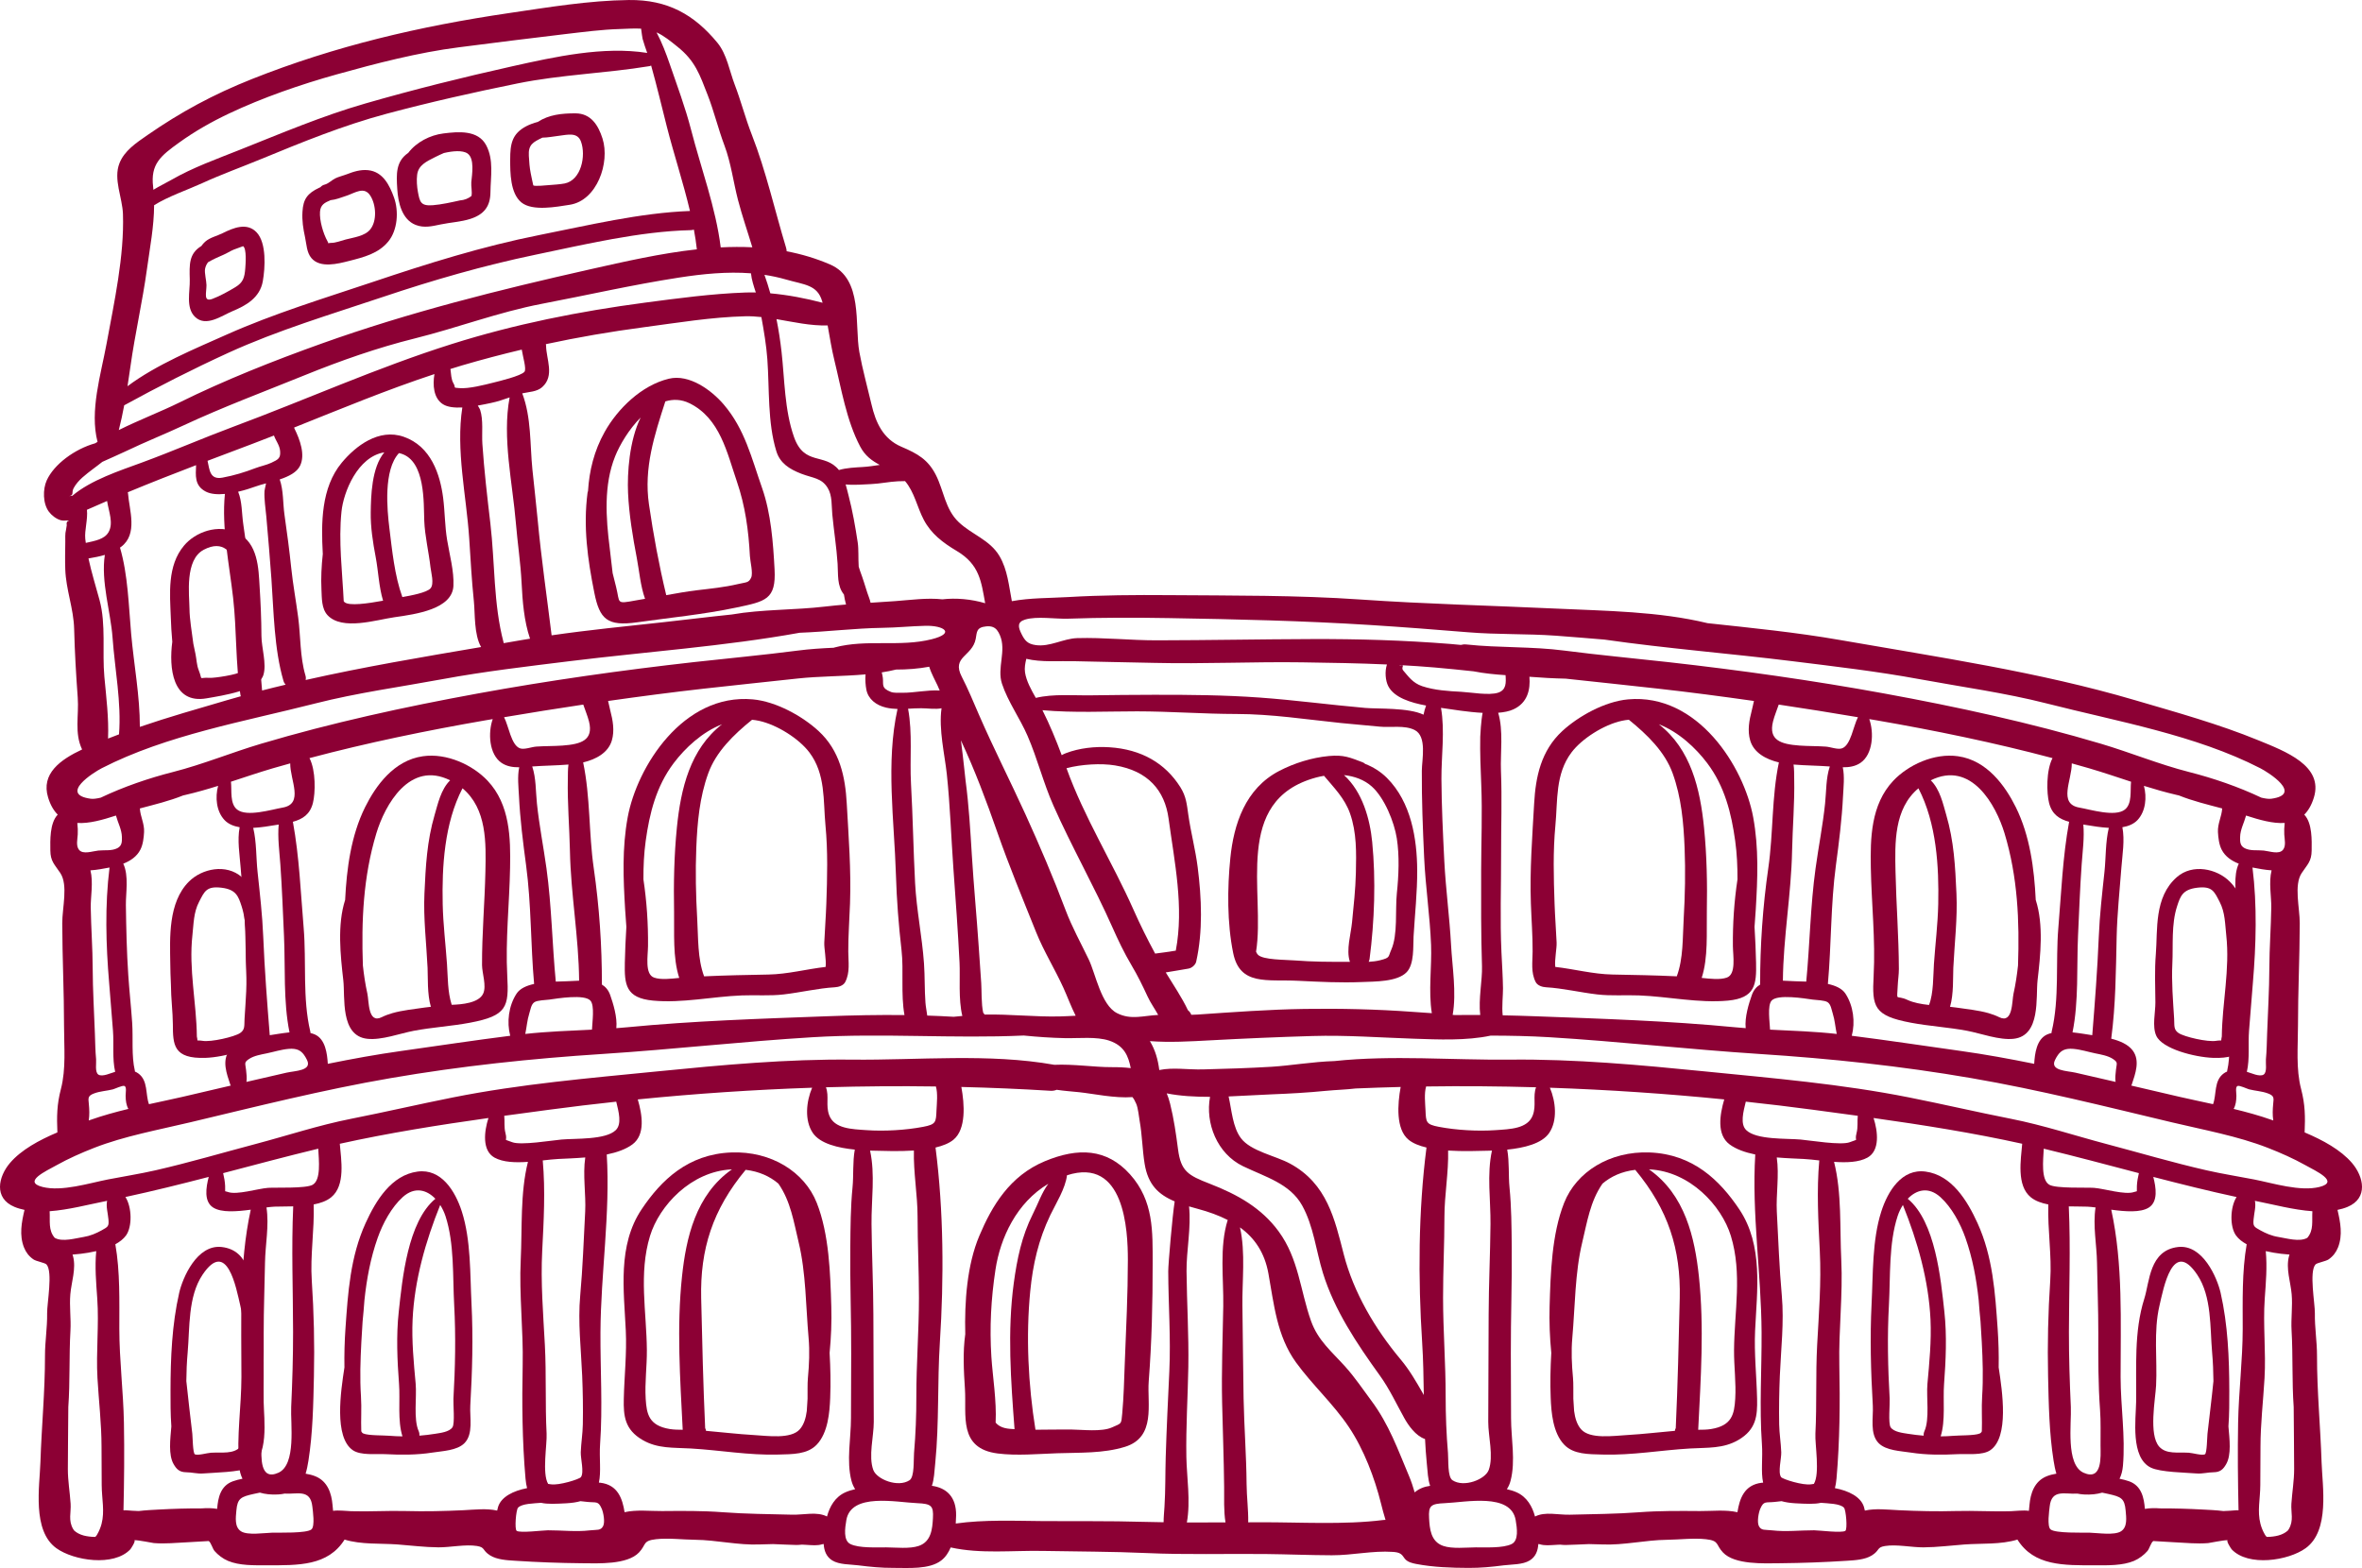 <?xml version="1.0" encoding="UTF-8"?>
<svg width="125px" height="83px" viewBox="0 0 125 83" version="1.1" xmlns="http://www.w3.org/2000/svg" xmlns:xlink="http://www.w3.org/1999/xlink">
    <!-- Generator: Sketch 46.2 (44496) - http://www.bohemiancoding.com/sketch -->
    <title>colosseum-2</title>
    <desc>Created with Sketch.</desc>
    <defs></defs>
    <g id="Page-1" stroke="none" stroke-width="1" fill="none" fill-rule="evenodd">
        <g id="Rilegno-WebDesign-Aggiornato-V8" transform="translate(-713, -3492)" fill-rule="nonzero" fill="#8C0034">
            <g id="Group-4" transform="translate(603, 3492)">
                <g id="colosseum-2" transform="translate(110, 0)">
                    <path d="M13.954,74.216 C13.928,72.393 14.078,70.497 13.518,68.734 C13.237,67.849 13.256,66.187 11.736,66.009 C10.425,65.856 9.664,67.641 9.484,68.431 C9.098,70.117 9.026,71.895 9.024,73.604 C9.023,74.201 9.02,74.852 9.068,75.504 C9.012,76.18 8.902,77.009 9.19,77.505 C9.338,77.759 9.488,77.929 9.857,77.932 C10.166,77.935 10.446,78.02 10.745,77.996 C11.332,77.948 12.669,77.933 13.174,77.687 C14.262,77.159 13.967,75.119 13.954,74.216 Z M12.731,76.576 C12.363,76.988 11.741,76.864 11.167,76.898 C10.964,76.91 10.465,77.058 10.313,76.982 C10.204,76.928 10.195,76.053 10.178,75.897 C10.074,74.969 9.954,74.038 9.861,73.107 C9.865,72.601 9.886,72.093 9.932,71.582 C10.046,70.289 9.942,68.636 10.717,67.479 C12.02,65.533 12.501,68.186 12.718,69.115 C13.04,70.495 12.825,71.94 12.896,73.34 C12.933,74.057 13.298,75.941 12.731,76.576 Z" id="Shape"></path>
                    <path d="M24.888,74.409 C24.993,72.609 25.044,70.819 24.953,69.014 C24.873,67.435 24.927,65.65 24.44,64.129 C24.09,63.04 23.351,61.849 22.1,62.016 C20.711,62.2 19.889,63.555 19.349,64.742 C18.537,66.526 18.414,68.424 18.281,70.345 C18.234,71.024 18.217,71.704 18.228,72.383 C18.032,73.659 17.669,76.075 18.671,76.764 C19.09,77.053 19.901,76.948 20.378,76.973 C21.216,77.016 22.052,77.021 22.884,76.89 C23.41,76.807 24.18,76.787 24.574,76.397 C25.063,75.91 24.853,75.023 24.888,74.409 Z M21.118,73.266 C21.182,74.119 21.033,75.199 21.299,76.032 C21.076,76.03 20.854,76.021 20.633,76.002 C20.296,75.974 19.492,75.994 19.231,75.881 C19.18,75.859 19.146,75.824 19.119,75.764 C19.096,75.15 19.143,74.528 19.103,73.916 C19.04,72.952 19.072,72.004 19.123,71.041 C19.142,70.675 19.164,70.312 19.189,69.951 C19.227,69.575 19.26,69.196 19.287,68.818 C19.406,67.704 19.604,66.608 19.989,65.52 C20.257,64.762 20.717,63.904 21.313,63.366 C21.942,62.8 22.582,62.974 23.041,63.456 C21.572,64.669 21.291,67.713 21.102,69.441 C20.964,70.69 21.024,72.018 21.118,73.266 Z M23.947,75.547 C23.783,75.803 23.287,75.853 23.028,75.896 C22.754,75.941 22.476,75.972 22.197,75.995 C22.203,75.918 22.193,75.836 22.155,75.752 C21.873,75.123 22.062,73.946 21.998,73.252 C21.896,72.144 21.783,70.969 21.835,69.857 C21.932,67.77 22.521,65.71 23.296,63.783 C23.411,63.963 23.506,64.162 23.575,64.37 C24.051,65.826 23.953,67.559 24.036,69.077 C24.126,70.731 24.091,72.39 23.996,74.042 C23.98,74.328 24.079,75.339 23.947,75.547 Z" id="Shape"></path>
                    <path d="M43.993,69.16 C43.943,67.417 43.88,65.33 43.223,63.669 C42.575,62.032 40.813,60.923 38.701,61.004 C36.408,61.092 34.987,62.474 33.959,64.007 C32.669,65.93 33.02,68.317 33.118,70.438 C33.175,71.645 33.039,72.845 33.012,74.051 C32.993,74.942 33.057,75.672 34.005,76.224 C34.804,76.689 35.632,76.62 36.551,76.673 C38.107,76.762 39.621,77.04 41.187,76.995 C41.941,76.973 42.723,76.993 43.221,76.472 C43.82,75.847 43.905,74.756 43.935,73.997 C43.967,73.2 43.949,72.407 43.904,71.614 C43.985,70.787 44.016,69.962 43.993,69.16 Z M36.13,75.683 C35.901,75.683 35.672,75.679 35.447,75.644 C34.342,75.465 34.22,74.852 34.171,74.051 C34.118,73.19 34.24,72.327 34.233,71.466 C34.218,69.453 33.792,67.412 34.4,65.423 C34.892,63.815 36.57,62.011 38.701,61.901 C38.711,61.9 38.721,61.901 38.732,61.901 C36.814,63.244 36.31,65.536 36.094,67.556 C35.806,70.242 35.995,72.995 36.13,75.683 Z M42.755,72.95 C42.727,73.25 42.743,73.642 42.737,74.045 C42.721,74.259 42.71,74.474 42.696,74.689 C42.647,75.064 42.545,75.409 42.328,75.656 C41.857,76.192 40.618,76.003 39.878,75.961 C39.037,75.913 38.201,75.811 37.362,75.739 C37.359,75.687 37.344,75.639 37.318,75.596 C37.213,73.304 37.16,71.015 37.107,68.716 C37.048,66.14 37.704,64.036 39.462,61.923 C40.178,62.008 40.748,62.274 41.194,62.654 C41.848,63.592 42.011,64.706 42.267,65.767 C42.655,67.372 42.645,69.176 42.791,70.811 C42.855,71.535 42.821,72.227 42.755,72.95 Z" id="Shape"></path>
                    <path d="M13.934,53.061 C13.941,52.202 13.981,51.355 13.91,50.496 C13.807,49.23 14.017,47.49 12.795,46.426 C11.969,45.707 10.691,45.974 9.999,46.665 C8.886,47.776 8.994,49.674 9.011,50.973 C9.015,51.345 9.025,51.726 9.045,52.11 C9.048,52.836 9.144,53.568 9.148,54.214 C9.153,55.295 9.163,56.06 10.889,55.996 C11.838,55.961 13.568,55.528 13.887,54.827 C14.113,54.331 13.93,53.591 13.934,53.061 Z M12.942,53.924 C12.92,54.273 12.983,54.498 12.708,54.682 C12.403,54.887 11.165,55.171 10.719,55.095 C10.335,55.03 10.498,55.191 10.418,54.868 C10.4,53.083 9.982,51.307 10.183,49.501 C10.249,48.909 10.241,48.299 10.536,47.735 C10.821,47.19 10.92,46.89 11.735,46.992 C12.496,47.087 12.615,47.446 12.785,47.968 C13.1,48.936 12.988,50.029 13.037,51.016 C13.084,51.979 13.003,52.962 12.942,53.924 Z" id="Shape"></path>
                    <path d="M25.807,41.33 C25.02,40.493 23.648,39.851 22.384,40.03 C20.845,40.247 19.884,41.595 19.322,42.725 C18.573,44.236 18.346,45.988 18.265,47.637 C17.84,48.955 18.019,50.584 18.168,51.886 C18.271,52.777 17.99,54.824 19.433,54.987 C20.186,55.073 21.168,54.702 21.9,54.563 C22.879,54.378 23.883,54.321 24.861,54.138 C26.845,53.767 26.933,53.296 26.845,51.65 C26.743,49.757 26.96,47.821 26.994,45.926 C27.022,44.377 26.997,42.593 25.807,41.33 Z M22.628,51.236 C22.652,51.715 22.602,52.619 22.802,53.294 C22.69,53.305 22.583,53.317 22.481,53.332 C21.916,53.417 21.309,53.473 20.758,53.631 C20.563,53.687 20.376,53.756 20.2,53.844 C19.465,54.208 19.53,52.992 19.443,52.602 C19.332,52.103 19.258,51.605 19.204,51.105 C19.123,48.759 19.217,46.421 19.919,44.105 C20.368,42.624 21.672,40.237 23.822,41.305 C23.334,41.78 23.17,42.562 23.004,43.125 C22.59,44.539 22.529,45.853 22.462,47.3 C22.402,48.613 22.566,49.927 22.628,51.236 Z M25.688,46.146 C25.652,47.792 25.503,49.439 25.51,51.085 C25.512,51.515 25.756,52.185 25.572,52.592 C25.343,53.098 24.431,53.171 23.904,53.188 C23.683,52.48 23.705,51.754 23.655,51.028 C23.582,49.972 23.45,48.914 23.428,47.855 C23.386,45.884 23.511,43.587 24.476,41.728 C25.777,42.818 25.72,44.633 25.688,46.146 Z" id="Shape"></path>
                    <path d="M44.811,42.527 C44.732,41.129 44.454,39.74 43.317,38.693 C42.472,37.914 41.077,37.132 39.837,37.02 C36.15,36.688 33.707,40.596 33.219,43.259 C32.917,44.901 32.985,46.493 33.083,48.147 C33.101,48.454 33.125,48.759 33.148,49.064 C33.107,49.695 33.082,50.327 33.067,50.955 C33.042,52.116 33.113,52.829 34.554,52.965 C36.096,53.112 37.713,52.75 39.26,52.691 C40.004,52.662 40.729,52.725 41.469,52.639 C42.339,52.539 43.318,52.308 44.182,52.26 C44.391,52.249 44.636,52.165 44.73,51.983 C44.993,51.472 44.895,50.922 44.892,50.367 C44.888,49.521 44.955,48.671 44.984,47.824 C45.046,46.038 44.91,44.306 44.811,42.527 Z M34.613,51.747 C34.112,51.569 34.289,50.594 34.294,50.083 C34.306,48.894 34.227,47.722 34.051,46.548 C34.048,45.867 34.078,45.187 34.171,44.513 C34.371,43.064 34.723,41.628 35.654,40.394 C36.257,39.596 37.158,38.748 38.214,38.337 C36.517,39.656 36.028,41.756 35.822,43.801 C35.673,45.276 35.645,46.786 35.673,48.268 C35.693,49.356 35.593,50.679 35.946,51.765 C35.506,51.81 34.973,51.875 34.613,51.747 Z M43.731,47.825 C43.707,48.516 43.653,49.203 43.622,49.893 C43.608,50.208 43.737,50.794 43.693,51.183 C42.686,51.297 41.694,51.567 40.667,51.586 C39.526,51.607 38.397,51.628 37.262,51.681 C36.911,50.739 36.955,49.634 36.898,48.656 C36.825,47.401 36.798,46.126 36.849,44.871 C36.904,43.537 37.019,42.214 37.481,40.936 C37.892,39.799 38.816,38.894 39.8,38.1 C39.924,38.111 40.049,38.13 40.174,38.157 C41.133,38.367 42.289,39.106 42.834,39.829 C43.7,40.978 43.56,42.378 43.685,43.69 C43.817,45.07 43.779,46.443 43.731,47.825 Z" id="Shape"></path>
                    <path d="M124.471,61.561 C123.875,60.865 122.934,60.353 121.964,59.942 C121.999,59.108 121.993,58.469 121.778,57.648 C121.498,56.579 121.612,55.406 121.612,54.311 C121.611,52.492 121.701,50.693 121.706,48.877 C121.708,48.055 121.387,46.854 121.806,46.217 C122.111,45.756 122.331,45.601 122.336,45.014 C122.34,44.511 122.378,43.572 121.945,43.122 C122.155,42.913 122.329,42.621 122.453,42.219 C122.972,40.531 120.952,39.776 119.527,39.191 C117.406,38.321 115.189,37.71 112.977,37.06 C107.875,35.561 102.62,34.795 97.36,33.875 C95.057,33.473 92.702,33.239 90.368,32.987 C87.784,32.361 84.996,32.339 82.345,32.215 C78.895,32.054 75.459,31.974 72.009,31.735 C68.639,31.501 65.246,31.53 61.865,31.503 C60.08,31.489 58.303,31.501 56.528,31.605 C55.566,31.662 54.521,31.643 53.548,31.822 C53.548,31.821 53.548,31.819 53.548,31.818 C53.392,31.022 53.324,30.158 52.89,29.429 C52.381,28.574 51.441,28.305 50.739,27.641 C50.013,26.954 49.948,25.962 49.523,25.133 C49.114,24.337 48.58,24.02 47.707,23.65 C46.72,23.231 46.34,22.344 46.124,21.421 C45.909,20.502 45.646,19.56 45.478,18.636 C45.216,17.197 45.691,14.76 43.932,14.001 C43.181,13.676 42.411,13.449 41.631,13.301 C41.629,13.241 41.62,13.178 41.6,13.113 C41.005,11.15 40.538,9.051 39.789,7.137 C39.443,6.253 39.215,5.347 38.877,4.466 C38.61,3.77 38.467,2.871 37.967,2.264 C36.742,0.778 35.338,-0.024 33.279,0.001 C31.161,0.027 29.044,0.383 26.959,0.689 C22.201,1.388 17.732,2.435 13.327,4.187 C11.295,4.995 9.56,5.933 7.807,7.148 C7.202,7.568 6.584,7.976 6.322,8.64 C5.989,9.486 6.478,10.457 6.507,11.33 C6.581,13.556 6.044,15.996 5.64,18.191 C5.34,19.822 4.736,21.751 5.162,23.389 C5.121,23.414 5.078,23.438 5.038,23.464 C3.945,23.772 2.86,24.578 2.474,25.425 C2.26,25.897 2.262,26.653 2.589,27.09 C2.729,27.276 2.977,27.475 3.224,27.54 C3.362,27.576 3.499,27.541 3.636,27.554 C3.647,27.555 3.653,27.554 3.663,27.554 C3.549,27.583 3.505,27.666 3.533,27.802 C3.518,27.887 3.505,27.971 3.492,28.056 C3.438,28.246 3.458,28.496 3.455,28.692 C3.449,29.169 3.437,29.652 3.454,30.13 C3.49,31.219 3.897,32.206 3.924,33.3 C3.955,34.514 4.025,35.719 4.114,36.929 C4.183,37.868 3.928,38.799 4.345,39.672 C3.198,40.21 2.157,40.952 2.547,42.218 C2.671,42.621 2.845,42.912 3.055,43.121 C2.622,43.572 2.66,44.51 2.664,45.013 C2.669,45.601 2.89,45.755 3.194,46.216 C3.614,46.853 3.292,48.055 3.294,48.877 C3.299,50.693 3.389,52.491 3.389,54.31 C3.388,55.405 3.503,56.578 3.223,57.647 C3.008,58.468 3.002,59.107 3.037,59.942 C2.066,60.353 1.124,60.865 0.529,61.56 C-0.087,62.281 -0.345,63.424 0.769,63.886 C0.937,63.956 1.114,64.005 1.297,64.044 C1.143,64.697 1.011,65.386 1.272,66.037 C1.374,66.291 1.528,66.495 1.764,66.661 C1.918,66.77 2.377,66.838 2.462,66.934 C2.805,67.317 2.486,68.998 2.494,69.515 C2.506,70.271 2.38,71.005 2.381,71.759 C2.383,73.652 2.2,75.512 2.139,77.4 C2.098,78.669 1.69,81.023 2.985,81.954 C3.904,82.614 6.016,82.939 6.895,82.014 C6.925,81.982 7.197,81.572 7.111,81.527 C7.359,81.523 8.04,81.672 8.139,81.68 C8.756,81.73 9.299,81.665 9.912,81.638 C10.053,81.632 11.035,81.569 11.042,81.573 C11.164,81.638 11.247,81.977 11.355,82.101 C11.535,82.308 11.794,82.508 12.065,82.622 C12.67,82.878 13.444,82.857 14.1,82.857 C15.801,82.858 17.352,82.897 18.236,81.496 C19.117,81.767 20.13,81.687 21.042,81.754 C21.773,81.808 22.47,81.901 23.205,81.906 C23.828,81.911 24.636,81.735 25.244,81.835 C25.695,81.909 25.505,82.062 25.939,82.334 C26.31,82.564 26.833,82.589 27.269,82.617 C28.443,82.694 29.626,82.737 30.799,82.748 C31.647,82.755 33.197,82.834 33.818,82.177 C34.213,81.759 34,81.557 34.716,81.476 C35.367,81.403 36.128,81.499 36.788,81.506 C37.939,81.519 39.062,81.802 40.213,81.753 C40.446,81.743 40.678,81.737 40.909,81.734 C41.32,81.75 41.732,81.771 42.143,81.781 C42.218,81.783 42.323,81.774 42.437,81.763 C42.495,81.766 42.552,81.768 42.61,81.771 C42.984,81.794 43.258,81.824 43.512,81.743 C43.538,81.739 43.564,81.735 43.59,81.729 C43.612,82.077 43.724,82.402 44.045,82.6 C44.418,82.83 45.001,82.804 45.425,82.859 C46.051,82.939 46.645,82.997 47.279,82.994 C48.064,82.991 49.183,83.089 49.815,82.599 C50.041,82.424 50.197,82.182 50.312,81.912 C51.902,82.264 53.569,82.064 55.21,82.096 C57.03,82.131 58.875,82.127 60.683,82.209 C62.749,82.304 64.896,82.238 66.973,82.26 C68.142,82.273 69.311,82.322 70.481,82.326 C71.573,82.33 72.635,82.073 73.711,82.147 C73.865,82.158 74.029,82.177 74.145,82.267 C74.245,82.343 74.293,82.459 74.379,82.547 C74.521,82.692 74.745,82.748 74.957,82.788 C75.856,82.96 76.806,82.991 77.72,82.995 C78.355,82.998 78.949,82.94 79.574,82.859 C79.999,82.805 80.581,82.831 80.955,82.6 C81.276,82.403 81.388,82.078 81.41,81.73 C81.435,81.736 81.461,81.74 81.488,81.743 C81.742,81.824 82.015,81.794 82.389,81.772 C82.447,81.768 82.504,81.767 82.562,81.764 C82.676,81.775 82.782,81.784 82.856,81.782 C83.268,81.771 83.679,81.751 84.091,81.734 C84.322,81.738 84.554,81.743 84.787,81.753 C85.937,81.803 87.061,81.52 88.211,81.507 C88.872,81.499 89.632,81.404 90.283,81.477 C90.999,81.557 90.787,81.759 91.182,82.178 C91.803,82.835 93.352,82.756 94.201,82.748 C95.374,82.737 96.556,82.694 97.731,82.618 C98.166,82.589 98.69,82.565 99.06,82.334 C99.495,82.063 99.304,81.91 99.756,81.836 C100.364,81.736 101.172,81.911 101.795,81.907 C102.529,81.902 103.227,81.809 103.958,81.755 C104.869,81.688 105.883,81.767 106.764,81.496 C107.647,82.898 109.199,82.858 110.899,82.858 C111.555,82.858 112.329,82.878 112.935,82.623 C113.205,82.508 113.465,82.309 113.645,82.101 C113.752,81.977 113.836,81.639 113.958,81.573 C113.965,81.569 114.947,81.633 115.088,81.639 C115.701,81.666 116.244,81.731 116.861,81.681 C116.96,81.673 117.641,81.524 117.889,81.527 C117.802,81.572 118.075,81.983 118.105,82.015 C118.984,82.94 121.096,82.615 122.015,81.954 C123.31,81.024 122.902,78.67 122.861,77.401 C122.8,75.513 122.617,73.653 122.619,71.76 C122.62,71.005 122.493,70.272 122.506,69.516 C122.514,68.998 122.195,67.318 122.537,66.935 C122.623,66.839 123.082,66.77 123.236,66.662 C123.472,66.495 123.625,66.292 123.728,66.038 C123.989,65.386 123.857,64.698 123.703,64.044 C123.885,64.006 124.063,63.957 124.231,63.887 C125.345,63.425 125.088,62.282 124.471,61.561 Z M120.887,44.172 C120.9,44.421 120.992,44.774 120.817,44.986 C120.605,45.243 120.115,45.058 119.796,45.023 C119.466,44.988 119.092,45.054 118.791,44.898 C118.537,44.767 118.546,44.542 118.55,44.304 C118.558,43.908 118.763,43.547 118.864,43.17 C119.573,43.4 120.292,43.604 120.911,43.562 C120.91,43.574 120.908,43.584 120.906,43.597 C120.884,43.79 120.877,43.973 120.887,44.172 Z M120.305,59.311 C120.274,59.301 120.242,59.289 120.212,59.278 C119.568,59.05 118.892,58.865 118.207,58.699 C118.32,58.499 118.349,58.269 118.353,58.002 C118.355,57.849 118.283,57.524 118.421,57.483 C118.537,57.448 118.917,57.635 119.027,57.663 C119.345,57.744 119.695,57.759 120.004,57.872 C120.364,58.003 120.332,58.113 120.3,58.437 C120.271,58.727 120.26,59.021 120.305,59.311 Z M112.858,55.596 C112.612,55.276 112.182,55.097 111.729,54.981 C111.967,53.19 111.975,51.391 112.016,49.589 C112.044,48.36 112.175,47.138 112.268,45.911 C112.32,45.22 112.452,44.481 112.319,43.788 C112.636,43.735 112.92,43.621 113.123,43.405 C113.554,42.942 113.621,42.201 113.459,41.598 C114.03,41.777 114.606,41.943 115.19,42.078 C115.23,42.087 115.269,42.095 115.309,42.105 C116.036,42.398 116.83,42.59 117.6,42.794 C117.577,43.223 117.352,43.6 117.377,44.049 C117.394,44.344 117.433,44.705 117.575,44.979 C117.762,45.341 118.094,45.566 118.479,45.718 C118.174,46.359 118.349,47.278 118.34,47.908 C118.323,49.142 118.295,50.377 118.213,51.607 C118.157,52.458 118.063,53.306 118.006,54.156 C117.953,54.953 118.05,55.897 117.866,56.672 C117.862,56.689 117.862,56.705 117.86,56.721 C117.801,56.746 117.744,56.776 117.69,56.815 C117.153,57.197 117.314,57.924 117.118,58.448 C116.526,58.318 115.934,58.194 115.356,58.062 C114.502,57.867 113.646,57.665 112.788,57.463 C112.796,57.447 112.807,57.434 112.813,57.416 C113.003,56.84 113.273,56.138 112.858,55.596 Z M111.96,57.269 C111.253,57.103 110.545,56.939 109.836,56.78 C109.381,56.678 108.469,56.684 108.757,56.103 C108.806,56.003 108.856,55.915 108.911,55.84 C109.087,55.596 109.308,55.486 109.721,55.52 C110.12,55.554 110.497,55.678 110.886,55.758 C111.183,55.819 111.556,55.882 111.809,56.048 C112.107,56.242 112.016,56.284 111.98,56.627 C111.958,56.837 111.926,57.059 111.96,57.269 Z M97.665,52.599 C97.487,52.325 97.138,52.172 96.734,52.083 C96.921,49.995 96.879,47.893 97.158,45.808 C97.322,44.582 97.476,43.366 97.536,42.131 C97.558,41.682 97.627,41.107 97.522,40.615 C97.853,40.618 98.176,40.572 98.456,40.383 C99.124,39.93 99.179,38.776 98.924,38.065 C99.044,38.085 99.165,38.104 99.285,38.125 C102.403,38.665 105.56,39.315 108.622,40.13 C108.28,40.785 108.307,41.978 108.44,42.505 C108.594,43.114 108.991,43.361 109.5,43.5 C109.159,45.36 109.087,47.251 108.929,49.128 C108.78,50.905 108.997,52.857 108.577,54.604 C108.571,54.631 108.57,54.656 108.568,54.682 C108.484,54.703 108.404,54.727 108.33,54.761 C107.777,55.013 107.684,55.775 107.652,56.312 C106.362,56.05 105.067,55.813 103.766,55.631 C101.842,55.362 99.925,55.07 97.998,54.827 C98.19,54.104 98.084,53.244 97.665,52.599 Z M92.384,54.424 C92.197,54.41 92.01,54.395 91.823,54.377 C88.319,54.038 84.784,53.925 81.263,53.795 C80.685,53.773 80.105,53.757 79.525,53.745 C79.471,53.318 79.545,52.643 79.54,52.317 C79.532,51.681 79.488,51.051 79.459,50.416 C79.379,48.696 79.444,46.963 79.44,45.242 C79.435,43.755 79.493,42.282 79.432,40.793 C79.395,39.892 79.573,38.67 79.285,37.729 C79.594,37.705 79.873,37.65 80.091,37.549 C80.845,37.203 80.995,36.498 80.939,35.824 C81.578,35.874 82.218,35.91 82.86,35.924 C84.492,36.102 86.118,36.269 87.752,36.453 C89.437,36.642 91.13,36.865 92.821,37.105 C92.777,37.284 92.745,37.461 92.706,37.607 C92.571,38.124 92.468,38.675 92.624,39.201 C92.815,39.842 93.452,40.194 94.141,40.358 C93.755,42.194 93.849,44.095 93.581,45.949 C93.287,47.981 93.144,50.068 93.149,52.117 C92.958,52.232 92.805,52.404 92.712,52.665 C92.553,53.113 92.324,53.84 92.384,54.424 Z M78.39,41.547 C78.452,43.062 78.387,44.56 78.384,46.076 C78.38,47.768 78.375,49.459 78.429,51.154 C78.452,51.876 78.234,52.886 78.336,53.728 C77.89,53.725 77.444,53.725 76.998,53.731 C76.958,53.727 76.917,53.725 76.877,53.721 C77.087,52.54 76.853,51.164 76.792,50.022 C76.712,48.541 76.511,47.067 76.435,45.587 C76.362,44.13 76.291,42.688 76.282,41.227 C76.275,40.03 76.473,38.683 76.259,37.47 C76.288,37.474 76.318,37.478 76.346,37.482 C76.867,37.555 77.684,37.694 78.463,37.734 C78.379,38.135 78.339,38.912 78.337,38.995 C78.32,39.844 78.355,40.7 78.39,41.547 Z M77.335,36.62 C76.648,36.584 75.917,36.54 75.264,36.322 C74.752,36.15 74.521,35.786 74.266,35.498 C74.1,35.309 74.436,35.168 74.042,35.231 C74.065,35.228 74.083,35.216 74.102,35.207 C74.706,35.239 75.312,35.28 75.923,35.332 C76.612,35.391 77.299,35.463 77.986,35.536 C78.526,35.643 79.097,35.7 79.676,35.738 C79.703,36.135 79.722,36.521 79.284,36.665 C78.802,36.825 77.842,36.647 77.335,36.62 Z M62.889,51.273 C63.076,51.244 63.266,51.071 63.303,50.908 C63.666,49.291 63.59,47.537 63.383,45.906 C63.265,44.973 63.019,44.059 62.887,43.128 C62.807,42.569 62.776,42.161 62.466,41.668 C61.662,40.389 60.392,39.665 58.722,39.556 C57.948,39.505 57.119,39.596 56.405,39.869 C56.32,39.902 56.25,39.937 56.187,39.974 C55.886,39.167 55.557,38.367 55.168,37.593 C56.814,37.741 58.539,37.654 60.176,37.654 C61.934,37.655 63.679,37.792 65.434,37.794 C67.292,37.796 69.13,38.082 70.975,38.273 C71.656,38.343 72.339,38.395 73.02,38.464 C73.588,38.522 74.334,38.373 74.865,38.642 C75.529,38.977 75.249,40.201 75.245,40.799 C75.236,42.335 75.297,43.848 75.367,45.378 C75.438,46.928 75.673,48.473 75.734,50.022 C75.779,51.141 75.585,52.474 75.775,53.631 C75.43,53.608 75.085,53.586 74.742,53.56 C72.856,53.422 70.933,53.378 69.043,53.406 C67.16,53.434 65.241,53.577 63.363,53.705 C63.263,53.712 63.156,53.715 63.045,53.717 C63.011,53.624 62.952,53.541 62.866,53.473 C62.548,52.796 62.092,52.132 61.693,51.474 C62.092,51.415 62.487,51.336 62.889,51.273 Z M61.131,50.477 C60.718,49.71 60.347,48.967 59.988,48.159 C58.862,45.623 57.373,43.262 56.44,40.664 C57.242,40.453 58.274,40.396 59.003,40.515 C60.755,40.801 61.642,41.844 61.843,43.33 C62.154,45.623 62.666,48.008 62.224,50.321 C61.887,50.374 61.466,50.439 61.131,50.477 Z M73.467,36.318 C73.781,36.93 74.662,37.197 75.47,37.347 C75.412,37.502 75.37,37.665 75.335,37.831 C74.536,37.448 72.922,37.532 72.248,37.473 C70.386,37.31 68.536,37.06 66.671,36.925 C64.816,36.791 62.888,36.773 61.025,36.778 C59.935,36.782 58.845,36.789 57.755,36.806 C56.811,36.821 55.749,36.718 54.817,36.942 C54.571,36.51 54.316,36.052 54.246,35.594 C54.208,35.349 54.258,35.111 54.313,34.873 C55.1,35.066 56.065,34.98 56.827,34.999 C58.252,35.036 59.682,35.055 61.103,35.089 C63.703,35.151 66.319,35.022 68.923,35.06 C70.433,35.082 71.913,35.106 73.399,35.173 C73.274,35.547 73.323,36.037 73.467,36.318 Z M94.917,40.47 C95.558,40.523 96.194,40.525 96.836,40.572 C96.626,41.199 96.656,41.871 96.585,42.541 C96.464,43.692 96.24,44.819 96.082,45.965 C95.806,47.958 95.781,49.963 95.589,51.96 C95.364,51.951 95.153,51.948 94.979,51.94 C94.775,51.931 94.562,51.917 94.353,51.911 C94.373,49.615 94.793,47.337 94.839,45.051 C94.865,43.775 94.979,42.506 94.951,41.228 C94.946,40.985 94.954,40.721 94.917,40.47 Z M96.626,39.521 C96.161,39.487 95.697,39.5 95.231,39.465 C94.226,39.392 93.586,39.172 93.83,38.192 C93.908,37.879 94.035,37.592 94.133,37.296 C95.538,37.506 96.936,37.73 98.325,37.965 C98.078,38.434 97.95,39.443 97.485,39.611 C97.257,39.694 96.877,39.539 96.626,39.521 Z M93.752,52.97 C94.063,52.61 95.516,52.854 95.935,52.913 C96.122,52.939 96.56,52.943 96.72,53.05 C96.896,53.168 96.926,53.446 96.992,53.652 C97.103,54 97.127,54.375 97.203,54.73 C96.029,54.6 94.851,54.561 93.674,54.503 C93.656,54.099 93.525,53.233 93.752,52.97 Z M110.252,43.646 C110.304,43.654 110.355,43.663 110.407,43.671 C110.746,43.726 111.174,43.8 111.601,43.821 C111.419,44.576 111.451,45.398 111.371,46.149 C111.248,47.296 111.117,48.438 111.07,49.589 C110.998,51.332 110.864,53.06 110.725,54.797 C110.428,54.753 110.057,54.686 109.68,54.647 C110.015,53.008 109.896,51.175 109.972,49.527 C110.03,48.269 110.076,47.006 110.165,45.748 C110.215,45.041 110.314,44.344 110.252,43.646 Z M110.041,42.749 C108.903,42.55 109.65,41.297 109.641,40.408 C109.948,40.494 110.255,40.579 110.559,40.668 C111.304,40.887 112.04,41.138 112.778,41.379 C112.726,41.84 112.848,42.541 112.45,42.854 C111.935,43.258 110.638,42.853 110.041,42.749 Z M119.022,54.56 C119.089,53.711 119.155,52.863 119.226,52.015 C119.395,50.008 119.455,47.919 119.204,45.921 C119.375,45.956 119.545,45.986 119.708,46.012 C119.864,46.037 120.037,46.058 120.215,46.071 C120.056,46.693 120.208,47.489 120.199,48.03 C120.182,49.106 120.1,50.174 120.096,51.253 C120.092,52.407 120.02,53.562 119.979,54.716 C119.963,55.171 119.958,55.621 119.915,56.077 C119.896,56.267 119.987,56.75 119.798,56.879 C119.588,57.023 119.114,56.789 118.906,56.735 C119.067,56.042 118.967,55.259 119.022,54.56 Z M54.251,32.796 C54.876,32.605 55.864,32.773 56.529,32.749 C58.303,32.686 60.085,32.688 61.865,32.718 C65.417,32.778 68.952,32.859 72.492,33.082 C74.224,33.192 75.946,33.324 77.677,33.467 C79.232,33.597 80.788,33.538 82.345,33.65 C83.199,33.712 84.055,33.787 84.911,33.856 C88.202,34.329 91.561,34.591 94.85,34.999 C97.093,35.277 99.353,35.539 101.572,35.949 C103.79,36.358 106.129,36.678 108.302,37.233 C112.068,38.195 116.184,38.903 119.615,40.664 C120.041,40.882 121.896,42.048 120.201,42.28 C120.067,42.299 119.881,42.272 119.671,42.222 C118.462,41.648 117.134,41.192 115.841,40.863 C114.26,40.46 112.747,39.833 111.182,39.368 C107.444,38.257 103.587,37.417 99.728,36.711 C95.971,36.023 92.077,35.473 88.263,35.046 C86.438,34.842 84.604,34.674 82.787,34.438 C81.07,34.214 79.32,34.299 77.61,34.115 C77.496,34.102 77.397,34.113 77.31,34.138 C77.122,34.12 76.934,34.101 76.746,34.086 C74.276,33.89 71.884,33.819 69.407,33.828 C66.682,33.837 63.964,33.89 61.24,33.895 C59.827,33.898 58.419,33.737 57.005,33.778 C56.27,33.8 55.561,34.254 54.811,34.147 C54.378,34.086 54.235,33.905 54.065,33.569 C53.876,33.192 53.823,32.926 54.251,32.796 Z M52.759,33.35 C52.821,33.425 52.87,33.517 52.916,33.623 C53.275,34.456 52.749,35.353 53.026,36.192 C53.342,37.149 53.976,38.02 54.378,38.948 C54.903,40.158 55.213,41.435 55.748,42.641 C56.709,44.811 57.898,46.899 58.862,49.067 C59.175,49.771 59.488,50.432 59.89,51.11 C60.208,51.645 60.473,52.186 60.731,52.747 C60.884,53.08 61.113,53.397 61.293,53.725 C60.506,53.759 59.852,54.007 59.112,53.628 C58.267,53.195 57.98,51.54 57.618,50.789 C57.196,49.912 56.729,49.07 56.389,48.167 C55.748,46.466 55.025,44.767 54.267,43.103 C53.461,41.335 52.573,39.598 51.802,37.821 C51.507,37.139 51.235,36.477 50.893,35.812 C50.348,34.752 51.462,34.749 51.637,33.813 C51.703,33.461 51.662,33.207 52.193,33.156 C52.47,33.129 52.638,33.205 52.759,33.35 Z M48.056,37.516 C48.283,37.504 48.512,37.488 48.752,37.49 C49.121,37.493 49.503,37.557 49.828,37.491 C49.668,38.603 49.998,39.951 50.108,40.99 C50.283,42.643 50.335,44.303 50.454,45.957 C50.575,47.624 50.696,49.286 50.78,50.953 C50.82,51.747 50.711,52.883 50.928,53.778 C50.779,53.791 50.625,53.805 50.469,53.822 C50.004,53.793 49.538,53.774 49.071,53.758 C49.041,53.521 48.991,53.285 48.976,53.076 C48.925,52.384 48.948,51.687 48.899,50.997 C48.799,49.579 48.503,48.167 48.428,46.745 C48.336,44.997 48.31,43.245 48.212,41.495 C48.137,40.166 48.301,38.827 48.056,37.516 Z M32.29,52.665 C32.197,52.404 32.044,52.232 31.853,52.117 C31.858,50.068 31.715,47.981 31.421,45.949 C31.153,44.095 31.247,42.194 30.861,40.358 C31.55,40.194 32.187,39.842 32.378,39.201 C32.534,38.675 32.431,38.124 32.296,37.607 C32.258,37.461 32.225,37.285 32.181,37.105 C33.872,36.865 35.565,36.643 37.249,36.453 C38.908,36.266 40.558,36.097 42.215,35.916 C43.341,35.792 44.605,35.805 45.806,35.697 C45.78,35.985 45.807,36.29 45.849,36.506 C45.943,36.999 46.36,37.334 46.895,37.457 C47.103,37.504 47.302,37.522 47.498,37.528 C46.871,40.367 47.326,43.43 47.413,46.289 C47.453,47.625 47.557,48.962 47.71,50.295 C47.833,51.369 47.665,52.628 47.866,53.731 C46.488,53.715 45.109,53.744 43.738,53.795 C40.217,53.926 36.682,54.038 33.178,54.378 C32.991,54.396 32.804,54.41 32.617,54.425 C32.677,53.84 32.448,53.113 32.29,52.665 Z M27.002,54.827 C25.074,55.07 23.158,55.362 21.234,55.632 C19.933,55.814 18.638,56.05 17.348,56.312 C17.315,55.775 17.223,55.013 16.67,54.761 C16.596,54.728 16.515,54.703 16.432,54.682 C16.43,54.656 16.429,54.631 16.422,54.604 C16.003,52.857 16.22,50.906 16.071,49.128 C15.913,47.251 15.841,45.36 15.5,43.5 C16.01,43.361 16.406,43.115 16.56,42.505 C16.693,41.978 16.72,40.785 16.378,40.13 C19.44,39.315 22.597,38.666 25.715,38.125 C25.835,38.105 25.956,38.086 26.076,38.065 C25.821,38.777 25.876,39.93 26.544,40.383 C26.824,40.572 27.147,40.618 27.478,40.615 C27.373,41.107 27.442,41.682 27.464,42.131 C27.524,43.366 27.678,44.583 27.842,45.808 C28.121,47.893 28.079,49.995 28.266,52.083 C27.863,52.172 27.513,52.325 27.335,52.6 C26.917,53.244 26.811,54.104 27.002,54.827 Z M13.021,56.627 C12.985,56.284 12.895,56.243 13.192,56.048 C13.445,55.882 13.818,55.819 14.115,55.758 C14.504,55.678 14.881,55.554 15.281,55.52 C15.694,55.486 15.915,55.596 16.091,55.84 C16.145,55.915 16.195,56.003 16.245,56.103 C16.533,56.683 15.62,56.678 15.165,56.78 C14.456,56.939 13.749,57.103 13.042,57.269 C13.075,57.059 13.043,56.837 13.021,56.627 Z M12.189,57.417 C12.195,57.434 12.206,57.447 12.214,57.463 C11.356,57.665 10.5,57.867 9.646,58.063 C9.068,58.195 8.476,58.319 7.884,58.449 C7.688,57.924 7.849,57.197 7.312,56.815 C7.258,56.776 7.201,56.747 7.142,56.722 C7.14,56.705 7.14,56.689 7.136,56.672 C6.952,55.897 7.049,54.953 6.996,54.156 C6.939,53.306 6.845,52.458 6.788,51.608 C6.706,50.377 6.679,49.142 6.662,47.908 C6.653,47.278 6.828,46.359 6.523,45.718 C6.908,45.567 7.24,45.341 7.427,44.979 C7.569,44.705 7.608,44.344 7.624,44.049 C7.65,43.601 7.425,43.223 7.402,42.794 C8.171,42.59 8.966,42.398 9.693,42.105 C9.732,42.096 9.772,42.087 9.812,42.078 C10.396,41.943 10.972,41.777 11.543,41.598 C11.38,42.201 11.447,42.942 11.879,43.405 C12.081,43.621 12.366,43.735 12.683,43.789 C12.55,44.481 12.682,45.22 12.734,45.911 C12.827,47.138 12.958,48.36 12.986,49.59 C13.027,51.391 13.035,53.19 13.273,54.982 C12.82,55.097 12.39,55.276 12.144,55.596 C11.728,56.138 11.998,56.84 12.189,57.417 Z M4.701,58.437 C4.669,58.114 4.638,58.004 4.997,57.872 C5.306,57.759 5.656,57.745 5.974,57.664 C6.084,57.636 6.464,57.448 6.58,57.483 C6.717,57.525 6.645,57.849 6.648,58.003 C6.652,58.269 6.681,58.499 6.794,58.699 C6.108,58.866 5.433,59.05 4.789,59.279 C4.758,59.29 4.727,59.301 4.696,59.312 C4.741,59.021 4.73,58.727 4.701,58.437 Z M5.775,52.015 C5.846,52.863 5.912,53.711 5.979,54.56 C6.034,55.259 5.934,56.042 6.095,56.735 C5.887,56.789 5.413,57.023 5.203,56.88 C5.014,56.75 5.104,56.268 5.086,56.077 C5.043,55.621 5.038,55.171 5.022,54.716 C4.98,53.563 4.909,52.408 4.905,51.253 C4.901,50.175 4.819,49.107 4.802,48.031 C4.793,47.489 4.945,46.693 4.786,46.071 C4.964,46.059 5.137,46.037 5.292,46.012 C5.456,45.986 5.626,45.955 5.797,45.921 C5.546,47.919 5.606,50.008 5.775,52.015 Z M14.836,45.748 C14.925,47.006 14.971,48.269 15.029,49.528 C15.105,51.176 14.986,53.008 15.321,54.647 C14.943,54.686 14.572,54.754 14.276,54.797 C14.137,53.06 14.003,51.332 13.931,49.589 C13.884,48.438 13.753,47.296 13.63,46.149 C13.549,45.398 13.582,44.576 13.4,43.822 C13.827,43.801 14.255,43.726 14.594,43.671 C14.646,43.663 14.697,43.655 14.749,43.647 C14.687,44.344 14.785,45.041 14.836,45.748 Z M14.96,42.749 C14.362,42.853 13.066,43.258 12.551,42.854 C12.152,42.541 12.275,41.84 12.222,41.379 C12.961,41.138 13.697,40.887 14.441,40.668 C14.745,40.579 15.053,40.494 15.359,40.408 C15.35,41.297 16.098,42.55 14.96,42.749 Z M30.162,45.051 C30.208,47.337 30.629,49.615 30.648,51.911 C30.439,51.917 30.227,51.931 30.022,51.94 C29.848,51.948 29.637,51.952 29.413,51.96 C29.22,49.963 29.195,47.958 28.92,45.965 C28.761,44.819 28.537,43.692 28.416,42.541 C28.346,41.871 28.375,41.199 28.166,40.572 C28.807,40.525 29.444,40.523 30.084,40.47 C30.048,40.721 30.056,40.985 30.051,41.228 C30.022,42.506 30.136,43.775 30.162,45.051 Z M29.769,39.465 C29.303,39.499 28.84,39.487 28.375,39.52 C28.124,39.539 27.745,39.694 27.516,39.611 C27.051,39.442 26.923,38.434 26.676,37.965 C28.065,37.73 29.463,37.505 30.867,37.296 C30.966,37.592 31.092,37.879 31.171,38.192 C31.415,39.172 30.775,39.392 29.769,39.465 Z M28.009,53.652 C28.075,53.446 28.105,53.168 28.281,53.05 C28.441,52.943 28.879,52.94 29.066,52.913 C29.485,52.854 30.938,52.61 31.249,52.97 C31.476,53.233 31.344,54.099 31.328,54.503 C30.15,54.562 28.972,54.6 27.798,54.73 C27.874,54.375 27.898,54.001 28.009,53.652 Z M47.747,36.671 C47.579,36.669 47.312,36.689 47.154,36.629 C46.619,36.424 46.762,36.232 46.721,35.887 C46.71,35.788 46.689,35.69 46.663,35.592 C46.921,35.552 47.175,35.504 47.42,35.442 C48.015,35.444 48.607,35.397 49.176,35.292 C49.284,35.654 49.495,36.021 49.616,36.286 C49.656,36.373 49.692,36.463 49.731,36.552 C49.075,36.512 48.386,36.677 47.747,36.671 Z M50.854,39.19 C51.599,40.792 52.193,42.377 52.776,44.045 C53.398,45.827 54.132,47.597 54.837,49.354 C55.238,50.355 55.831,51.305 56.279,52.293 C56.496,52.77 56.681,53.285 56.926,53.767 C56.631,53.781 56.349,53.797 56.096,53.803 C54.78,53.836 53.426,53.676 52.105,53.705 C52.085,53.669 52.062,53.637 52.033,53.61 C51.925,53.144 51.954,52.394 51.928,52.038 C51.88,51.38 51.837,50.726 51.792,50.067 C51.684,48.472 51.53,46.873 51.432,45.278 C51.352,43.972 51.274,42.633 51.101,41.334 C51.083,41.197 50.982,40.184 50.854,39.19 Z M47.517,25.476 C47.647,25.469 47.773,25.471 47.896,25.467 C48.394,26.047 48.536,26.849 48.888,27.516 C49.276,28.252 49.887,28.721 50.634,29.165 C51.845,29.886 51.929,30.793 52.137,31.931 C51.397,31.712 50.585,31.641 49.874,31.725 C49.063,31.634 48.165,31.762 47.382,31.819 C46.945,31.85 46.508,31.878 46.071,31.906 C46.038,31.73 45.956,31.557 45.898,31.373 C45.777,30.99 45.663,30.612 45.52,30.233 C45.494,30.165 45.469,30.082 45.444,29.996 C45.414,29.551 45.446,29.077 45.392,28.719 C45.268,27.898 45.116,27.026 44.905,26.223 C44.858,26.044 44.812,25.843 44.753,25.643 C45.21,25.689 45.718,25.64 46.088,25.625 C46.567,25.605 47.039,25.501 47.517,25.476 Z M44.159,19.082 C44.522,20.559 44.791,22.252 45.521,23.636 C45.78,24.128 46.136,24.382 46.558,24.61 C46.25,24.657 45.944,24.704 45.646,24.721 C45.274,24.743 44.794,24.762 44.397,24.881 C43.644,23.95 42.566,24.681 42.019,23.13 C41.516,21.703 41.526,20.092 41.36,18.619 C41.295,18.044 41.207,17.466 41.093,16.893 C41.994,17.045 42.895,17.254 43.8,17.226 C43.913,17.845 44.007,18.467 44.159,19.082 Z M41.595,14.795 C42.56,15.076 43.251,15.062 43.51,15.946 C43.517,15.972 43.524,15.999 43.531,16.026 C42.649,15.793 41.695,15.609 40.767,15.527 C40.674,15.197 40.571,14.871 40.456,14.548 C40.838,14.606 41.218,14.686 41.595,14.795 Z M40.609,19.015 C40.723,20.579 40.616,22.37 41.086,23.888 C41.277,24.505 41.755,24.826 42.408,25.077 C43.027,25.315 43.473,25.293 43.8,25.823 C44.054,26.236 44.002,26.776 44.046,27.228 C44.13,28.103 44.27,28.965 44.327,29.843 C44.365,30.408 44.286,31.005 44.662,31.47 C44.69,31.649 44.725,31.826 44.773,31.999 C44.401,32.03 44.03,32.064 43.659,32.108 C42.056,32.298 40.336,32.248 38.724,32.528 C37.52,32.651 36.314,32.803 35.11,32.935 C33.141,33.15 31.154,33.346 29.192,33.63 C28.943,31.594 28.646,29.567 28.455,27.523 C28.372,26.632 28.266,25.746 28.176,24.856 C28.042,23.516 28.124,22.105 27.638,20.821 C28.002,20.741 28.412,20.741 28.692,20.493 C29.369,19.893 28.904,18.996 28.899,18.297 C28.898,18.269 28.893,18.243 28.889,18.217 C30.588,17.852 32.302,17.556 34.063,17.323 C35.846,17.087 37.642,16.786 39.448,16.741 C39.73,16.734 40.011,16.754 40.293,16.783 C40.428,17.524 40.556,18.285 40.609,19.015 Z M25.409,21.692 C25.398,21.659 25.344,21.563 25.286,21.469 C25.548,21.423 25.789,21.371 25.972,21.333 C26.32,21.262 26.646,21.151 26.97,21.037 C26.569,23.165 27.124,25.559 27.301,27.686 C27.389,28.747 27.552,29.801 27.604,30.863 C27.651,31.809 27.732,32.879 28.05,33.808 C27.914,33.831 27.777,33.852 27.641,33.875 C27.313,33.933 26.984,33.989 26.656,34.045 C26.655,34.034 26.654,34.023 26.651,34.012 C26.11,31.974 26.195,29.792 25.952,27.715 C25.787,26.309 25.623,24.91 25.528,23.498 C25.49,22.943 25.587,22.231 25.409,21.692 Z M16.164,35.754 C15.871,34.769 15.914,33.692 15.781,32.686 C15.666,31.809 15.504,30.943 15.412,30.061 C15.314,29.112 15.187,28.177 15.053,27.232 C14.97,26.649 15.006,25.959 14.803,25.378 C15.277,25.22 15.709,25.007 15.881,24.652 C16.165,24.067 15.871,23.267 15.582,22.683 C15.579,22.666 15.573,22.649 15.566,22.631 C18.022,21.651 20.467,20.633 22.991,19.801 C22.895,20.374 22.936,21.078 23.444,21.399 C23.69,21.555 24.067,21.589 24.467,21.569 C24.117,23.822 24.681,26.238 24.83,28.48 C24.904,29.599 24.961,30.709 25.078,31.827 C25.146,32.479 25.079,33.587 25.461,34.25 C22.346,34.78 19.241,35.303 16.175,35.995 C16.191,35.923 16.191,35.842 16.164,35.754 Z M6.775,26.119 C6.773,26.097 6.768,26.077 6.763,26.057 C7.957,25.562 9.166,25.086 10.377,24.623 C10.359,25.152 10.276,25.705 10.893,26.023 C11.156,26.158 11.519,26.181 11.902,26.145 C11.722,27.946 12.137,29.881 12.338,31.656 C12.531,33.361 12.458,35.094 12.726,36.79 C12.73,36.813 12.738,36.834 12.745,36.855 C12.505,36.923 12.264,36.99 12.024,37.06 C10.474,37.516 8.922,37.955 7.401,38.476 C7.405,36.847 7.084,35.17 6.941,33.555 C6.809,32.065 6.773,30.422 6.35,28.986 C6.368,28.973 6.386,28.962 6.405,28.949 C7.315,28.269 6.838,26.998 6.775,26.119 Z M10.983,24.392 C11.773,24.092 12.561,23.795 13.343,23.5 C13.729,23.354 14.114,23.205 14.499,23.054 C14.594,23.328 14.797,23.562 14.824,23.872 C14.856,24.249 14.732,24.323 14.355,24.498 C14.095,24.619 13.782,24.678 13.511,24.782 C12.944,25 12.388,25.168 11.779,25.282 C11.093,25.411 11.092,24.861 10.983,24.392 Z M12.603,26.028 C12.952,25.947 13.277,25.843 13.513,25.756 C13.674,25.696 13.871,25.643 14.08,25.586 C14.035,25.78 14,25.969 13.998,25.992 C13.973,26.434 14.056,26.905 14.094,27.346 C14.19,28.442 14.286,29.535 14.363,30.632 C14.486,32.372 14.507,34.346 15,36.036 C15.024,36.12 15.064,36.188 15.115,36.243 C14.7,36.343 14.284,36.442 13.87,36.55 C13.717,34.751 13.581,32.965 13.337,31.171 C13.182,30.028 13.042,28.887 12.874,27.745 C12.79,27.17 12.818,26.558 12.603,26.028 Z M23.837,19.532 C24.044,19.468 24.249,19.402 24.457,19.341 C25.509,19.032 26.559,18.756 27.612,18.506 C27.672,18.891 27.871,19.535 27.756,19.677 C27.576,19.9 26.397,20.181 26.119,20.251 C25.639,20.372 24.801,20.588 24.306,20.544 C23.93,20.511 24.151,20.546 23.996,20.288 C23.877,20.091 23.871,19.79 23.837,19.532 Z M35.844,2.466 C36.798,3.225 37.03,3.954 37.446,5.017 C37.788,5.893 38.006,6.814 38.339,7.701 C38.689,8.634 38.807,9.628 39.056,10.586 C39.275,11.431 39.564,12.255 39.814,13.09 C39.259,13.062 38.701,13.067 38.141,13.095 C37.884,11.007 37.097,8.904 36.572,6.866 C36.267,5.684 35.827,4.51 35.429,3.352 C35.25,2.832 35.029,2.248 34.745,1.713 C35.15,1.898 35.489,2.183 35.844,2.466 Z M9.49,7.54 C10.298,6.958 11.19,6.449 12.11,6.014 C13.893,5.169 15.913,4.469 17.839,3.932 C19.898,3.358 22.136,2.777 24.276,2.505 C26.159,2.266 28.041,2.022 29.927,1.803 C30.888,1.692 31.84,1.563 32.81,1.536 C33.165,1.526 33.56,1.494 33.928,1.517 C33.959,1.757 33.996,2.016 34.008,2.06 C34.078,2.31 34.166,2.556 34.251,2.801 C31.927,2.436 29.355,3.009 27.102,3.511 C24.484,4.095 21.891,4.74 19.323,5.481 C17.034,6.142 14.871,7.063 12.679,7.935 C11.459,8.421 10.205,8.868 9.077,9.517 C8.788,9.682 8.438,9.851 8.117,10.046 C8.112,9.994 8.111,9.943 8.104,9.89 C7.958,8.682 8.501,8.251 9.49,7.54 Z M6.905,19.388 C7.144,17.672 7.54,15.968 7.776,14.251 C7.933,13.104 8.151,11.997 8.156,10.863 C8.898,10.396 9.98,10.027 10.691,9.7 C11.718,9.229 12.788,8.845 13.836,8.412 C16,7.52 18.163,6.637 20.453,6.023 C22.744,5.41 25.055,4.89 27.386,4.417 C29.7,3.947 32.051,3.883 34.366,3.502 C34.402,3.496 34.431,3.482 34.459,3.469 C34.76,4.537 35.018,5.636 35.291,6.709 C35.659,8.155 36.159,9.665 36.514,11.168 C33.864,11.266 31.112,11.932 28.533,12.443 C25.53,13.04 22.63,13.951 19.758,14.916 C17.147,15.792 14.489,16.599 11.989,17.714 C10.323,18.457 8.275,19.3 6.748,20.444 C6.804,20.091 6.856,19.738 6.905,19.388 Z M6.573,21.454 C8.362,20.473 10.212,19.532 12.081,18.677 C14.706,17.477 17.52,16.64 20.274,15.715 C22.903,14.832 25.584,14.056 28.323,13.486 C30.934,12.943 33.854,12.245 36.549,12.183 C36.612,12.181 36.669,12.17 36.722,12.155 C36.786,12.504 36.842,12.852 36.879,13.198 C34.964,13.408 33.049,13.847 31.217,14.259 C26.409,15.342 21.642,16.532 17.031,18.182 C14.459,19.102 11.892,20.12 9.471,21.317 C8.528,21.783 7.368,22.227 6.287,22.764 C6.399,22.332 6.49,21.894 6.573,21.454 Z M3.828,26.243 C3.77,26.245 3.713,26.25 3.659,26.263 C3.943,26.197 3.762,26.084 3.901,25.831 C4.135,25.405 4.544,25.116 4.935,24.815 C5.082,24.703 5.253,24.58 5.416,24.447 C5.856,24.244 6.303,24.056 6.688,23.871 C7.675,23.397 8.702,22.989 9.696,22.525 C11.816,21.537 13.975,20.734 16.151,19.851 C18.008,19.097 19.981,18.404 21.949,17.915 C24.194,17.356 26.388,16.52 28.665,16.084 C31.092,15.62 33.481,15.073 35.928,14.694 C37.204,14.497 38.483,14.37 39.742,14.467 C39.774,14.803 39.89,15.146 39.999,15.482 C39.813,15.478 39.629,15.477 39.449,15.484 C37.673,15.547 35.888,15.788 34.133,16.02 C30.641,16.482 27.243,17.159 23.915,18.209 C19.962,19.456 16.224,21.146 12.364,22.582 C10.743,23.186 9.149,23.882 7.51,24.484 C6.323,24.92 4.807,25.412 3.828,26.243 Z M5.523,35.825 C5.403,34.517 5.617,33.044 5.269,31.768 C5.066,31.022 4.842,30.303 4.682,29.561 C4.994,29.507 5.279,29.454 5.549,29.372 C5.33,30.768 5.861,32.419 5.956,33.748 C6.077,35.431 6.431,37.188 6.298,38.872 C6.104,38.945 5.911,39.018 5.718,39.095 C5.762,38 5.624,36.916 5.523,35.825 Z M4.6,26.985 C4.952,26.826 5.309,26.673 5.667,26.519 C5.756,27.083 6.02,27.698 5.741,28.175 C5.522,28.55 5.021,28.63 4.54,28.738 C4.531,28.665 4.52,28.592 4.512,28.517 C4.468,28.075 4.656,27.479 4.6,26.985 Z M5.385,40.664 C8.817,38.903 12.933,38.195 16.699,37.233 C18.872,36.678 21.211,36.358 23.429,35.948 C25.648,35.538 27.908,35.276 30.151,34.998 C34.187,34.499 38.328,34.215 42.321,33.494 C43.783,33.44 45.242,33.255 46.708,33.233 C47.463,33.223 48.212,33.144 48.968,33.126 C49.957,33.102 50.574,33.518 49.308,33.837 C47.622,34.263 45.863,33.819 44.164,34.273 C44.151,34.276 44.142,34.283 44.13,34.287 C43.49,34.315 42.85,34.355 42.214,34.438 C40.397,34.675 38.563,34.842 36.738,35.046 C32.924,35.473 29.031,36.023 25.274,36.711 C21.414,37.417 17.557,38.257 13.819,39.368 C12.254,39.833 10.742,40.46 9.161,40.863 C7.867,41.192 6.539,41.648 5.33,42.223 C5.121,42.272 4.934,42.299 4.8,42.28 C3.105,42.048 4.96,40.882 5.385,40.664 Z M4.095,43.597 C4.093,43.584 4.091,43.574 4.09,43.562 C4.709,43.604 5.428,43.4 6.137,43.17 C6.237,43.547 6.443,43.908 6.451,44.304 C6.455,44.542 6.464,44.767 6.21,44.898 C5.909,45.053 5.535,44.988 5.205,45.023 C4.885,45.058 4.396,45.243 4.184,44.986 C4.009,44.774 4.101,44.421 4.114,44.172 C4.124,43.973 4.117,43.79 4.095,43.597 Z M2.248,62.829 C1.18,62.557 2.429,61.994 2.991,61.68 C3.626,61.326 4.304,61.025 4.991,60.757 C6.588,60.135 8.382,59.809 10.066,59.408 C13.571,58.573 17.09,57.686 20.661,57.071 C24.4,56.427 28.119,56.033 31.906,55.789 C35.61,55.549 39.298,55.129 43.003,54.904 C46.731,54.678 50.466,54.985 54.177,54.814 C54.91,54.887 55.626,54.937 56.367,54.953 C57.086,54.969 58.024,54.859 58.699,55.084 C59.513,55.356 59.716,55.921 59.841,56.539 C59.53,56.501 59.184,56.486 58.794,56.488 C57.932,56.491 56.811,56.319 55.799,56.364 C52.323,55.744 48.61,56.128 45.087,56.09 C41.66,56.053 38.217,56.371 34.814,56.71 C31.178,57.071 27.547,57.379 23.979,58.089 C22.178,58.447 20.393,58.864 18.589,59.22 C16.847,59.564 15.227,60.106 13.525,60.556 C11.767,61.021 10.007,61.542 8.231,61.948 C7.402,62.138 6.548,62.269 5.712,62.433 C4.717,62.628 3.269,63.089 2.248,62.829 Z M46.22,69.582 C46.215,67.984 46.137,66.396 46.122,64.796 C46.109,63.521 46.321,62.17 46.045,60.906 C46.117,60.908 46.187,60.91 46.252,60.911 C46.78,60.923 47.581,60.954 48.365,60.902 C48.335,62.055 48.559,63.257 48.559,64.398 C48.56,65.832 48.632,67.261 48.632,68.698 C48.631,70.443 48.493,72.175 48.494,73.921 C48.496,74.93 48.458,75.909 48.372,76.913 C48.342,77.274 48.403,78.176 48.135,78.354 C47.523,78.758 46.397,78.308 46.215,77.809 C45.95,77.082 46.244,76.026 46.241,75.267 C46.235,73.372 46.227,71.477 46.22,69.582 Z M45.857,59.823 C45.082,59.769 44.153,59.751 43.883,59.035 C43.686,58.51 43.891,58.039 43.71,57.554 C45.651,57.498 47.592,57.483 49.529,57.511 C49.638,57.875 49.577,58.404 49.561,58.768 C49.533,59.398 49.544,59.517 48.851,59.648 C47.929,59.823 46.809,59.889 45.857,59.823 Z M30.81,72.826 C30.845,73.675 30.861,74.552 30.844,75.402 C30.835,75.895 30.753,76.381 30.735,76.873 C30.723,77.203 30.921,77.934 30.745,78.187 C30.666,78.302 29.567,78.643 29.149,78.569 C29.087,78.558 29.042,78.553 29.009,78.549 C28.679,78.008 28.957,76.453 28.927,75.89 C28.846,74.327 28.918,72.758 28.835,71.196 C28.746,69.537 28.609,67.891 28.694,66.223 C28.776,64.614 28.865,63.027 28.723,61.426 C29.02,61.393 29.298,61.361 29.533,61.349 C29.947,61.328 30.453,61.312 30.973,61.268 C30.834,62.187 31.016,63.251 30.969,64.13 C30.891,65.61 30.839,67.109 30.705,68.585 C30.579,69.981 30.751,71.425 30.81,72.826 Z M29.713,60.32 C29.206,60.365 27.562,60.641 27.103,60.459 C26.562,60.244 26.884,60.482 26.75,59.977 C26.666,59.659 26.719,59.37 26.685,59.063 C27.482,58.954 28.277,58.847 29.071,58.741 C30.246,58.584 31.427,58.443 32.612,58.315 C32.746,58.867 32.918,59.503 32.585,59.824 C32.044,60.345 30.454,60.254 29.713,60.32 Z M15.51,70.492 C15.512,71.826 15.471,73.144 15.41,74.475 C15.369,75.35 15.692,77.529 14.733,77.958 C13.73,78.407 13.834,77.084 13.837,76.529 C13.841,75.895 13.817,75.255 13.863,74.625 C13.963,73.268 13.958,71.916 13.955,70.554 C13.953,69.313 14.004,68.085 14.024,66.849 C14.039,65.876 14.25,64.88 14.102,63.914 C14.265,63.893 14.414,63.876 14.537,63.872 C14.821,63.863 15.162,63.866 15.517,63.857 C15.418,66.079 15.507,68.269 15.51,70.492 Z M14.188,62.877 C13.652,62.915 12.534,63.268 12.061,63.096 C11.851,63.02 11.933,63.157 11.914,62.772 C11.903,62.54 11.862,62.321 11.809,62.099 C13.483,61.66 15.153,61.212 16.843,60.804 C16.873,61.419 16.999,62.461 16.543,62.716 C16.178,62.921 14.587,62.849 14.188,62.877 Z M5.374,80.668 C5.325,80.852 5.251,81.038 5.141,81.228 C5.116,81.271 5.09,81.314 5.05,81.347 C5.046,81.35 5.04,81.352 5.036,81.355 C4.815,81.354 4.592,81.324 4.427,81.28 C4.213,81.222 4.054,81.132 3.93,81.022 C3.911,80.996 3.891,80.971 3.875,80.945 C3.601,80.484 3.768,80.069 3.737,79.595 C3.697,78.982 3.59,78.381 3.591,77.763 C3.592,76.669 3.61,75.574 3.615,74.479 C3.711,73.135 3.651,71.779 3.728,70.436 C3.764,69.796 3.667,69.148 3.722,68.51 C3.778,67.861 4.037,67.156 3.867,66.503 C3.858,66.468 3.847,66.44 3.837,66.41 C3.969,66.401 4.109,66.387 4.279,66.367 C4.527,66.338 4.809,66.292 5.093,66.227 C5.013,67.065 5.088,67.894 5.147,68.741 C5.246,70.137 5.078,71.55 5.158,72.949 C5.228,74.164 5.372,75.352 5.373,76.571 C5.373,77.25 5.379,77.929 5.382,78.607 C5.386,79.346 5.551,79.994 5.374,80.668 Z M5.378,65.127 C5.085,65.289 4.771,65.422 4.433,65.476 C4.013,65.541 3.297,65.761 2.894,65.521 C2.547,65.115 2.658,64.64 2.627,64.116 C2.628,64.116 2.629,64.114 2.63,64.114 C3.631,64.042 4.67,63.762 5.505,63.598 C5.56,63.588 5.614,63.575 5.669,63.564 C5.602,63.866 5.708,64.192 5.739,64.547 C5.769,64.904 5.732,64.933 5.378,65.127 Z M11.492,79.87 C11.217,79.824 10.944,79.824 10.671,79.845 C9.928,79.842 9.18,79.864 8.442,79.904 C8.105,79.923 7.719,79.938 7.339,79.985 C7.108,79.977 6.878,79.963 6.65,79.943 C6.61,79.94 6.573,79.945 6.535,79.948 C6.57,78.403 6.587,76.847 6.558,75.305 C6.527,73.648 6.317,72.006 6.315,70.342 C6.313,68.878 6.36,67.32 6.104,65.864 C6.332,65.738 6.532,65.587 6.67,65.396 C7.003,64.935 6.985,63.903 6.638,63.362 C8.122,63.043 9.586,62.677 11.046,62.298 C10.901,62.858 10.781,63.604 11.284,63.921 C11.723,64.197 12.528,64.133 13.27,64.033 C12.64,66.92 12.78,69.976 12.776,72.893 C12.774,74.452 12.517,76.023 12.652,77.59 C12.674,77.853 12.736,78.08 12.832,78.275 C12.654,78.309 12.483,78.354 12.326,78.41 C11.667,78.645 11.537,79.286 11.492,79.87 Z M16.484,80.955 C16.232,81.173 14.758,81.121 14.407,81.13 C13.977,81.142 13.099,81.283 12.752,81.056 C12.402,80.828 12.478,80.321 12.509,79.961 C12.564,79.303 12.763,79.229 13.426,79.079 C13.539,79.054 13.647,79.032 13.752,79.01 C14.027,79.091 14.345,79.127 14.715,79.107 C14.843,79.1 14.957,79.083 15.064,79.061 C15.716,79.108 16.428,78.798 16.53,79.747 C16.554,79.964 16.677,80.788 16.484,80.955 Z M26.36,79.762 C26.34,79.825 26.325,79.892 26.31,79.961 C25.742,79.833 25.11,79.913 24.529,79.941 C23.518,79.989 22.489,80.013 21.48,79.985 C20.52,79.958 19.55,80.024 18.594,79.994 C18.272,79.984 17.936,79.931 17.628,79.974 C17.617,79.86 17.606,79.75 17.597,79.655 C17.545,79.063 17.347,78.406 16.68,78.141 C16.532,78.082 16.358,78.037 16.173,78.007 C16.24,77.793 16.284,77.56 16.323,77.317 C16.554,75.854 16.581,74.323 16.613,72.847 C16.651,71.159 16.612,69.473 16.5,67.792 C16.41,66.452 16.644,65.107 16.6,63.757 C16.959,63.688 17.284,63.574 17.524,63.379 C18.298,62.753 18.052,61.385 17.983,60.544 C20.574,59.97 23.212,59.552 25.849,59.18 C25.621,59.89 25.503,60.906 26.17,61.276 C26.627,61.529 27.285,61.547 27.94,61.501 C27.524,63.146 27.639,65.029 27.558,66.686 C27.467,68.55 27.7,70.395 27.661,72.249 C27.619,74.227 27.637,76.297 27.811,78.269 C27.828,78.464 27.856,78.629 27.894,78.772 C27.175,78.912 26.53,79.224 26.36,79.762 Z M31.917,80.784 C31.786,81.032 31.595,80.964 31.221,81.007 C30.475,81.095 29.746,81.002 28.995,81.004 C28.731,81.005 27.522,81.159 27.343,81.032 C27.222,80.947 27.308,79.925 27.414,79.809 C27.621,79.584 28.263,79.584 28.636,79.549 C28.973,79.628 29.415,79.604 29.976,79.574 C30.269,79.558 30.514,79.52 30.72,79.462 C30.842,79.476 30.963,79.49 31.086,79.502 C31.567,79.552 31.656,79.439 31.842,79.857 C31.935,80.066 32.028,80.574 31.917,80.784 Z M43.766,80.274 C43.229,80 42.54,80.194 41.926,80.178 C40.705,80.147 39.468,80.14 38.253,80.048 C37.162,79.966 36.128,79.977 35.035,79.986 C34.398,79.991 33.688,79.903 33.054,80.046 C32.94,79.335 32.701,78.595 31.765,78.486 C31.741,78.484 31.718,78.484 31.694,78.481 C31.821,77.911 31.706,77.179 31.758,76.436 C31.899,74.464 31.766,72.5 31.777,70.524 C31.794,67.402 32.302,64.234 32.11,61.112 C32.636,61.004 33.118,60.838 33.469,60.577 C34.163,60.061 33.988,59.008 33.752,58.196 C36.809,57.89 39.892,57.682 42.979,57.577 C42.668,58.308 42.566,59.305 43.014,59.969 C43.402,60.544 44.365,60.765 45.237,60.853 C45.118,61.501 45.179,62.225 45.117,62.85 C45.013,63.903 45.009,64.952 44.999,66.011 C44.979,67.892 45.053,69.775 45.046,71.661 C45.042,72.796 45.034,73.931 45.035,75.065 C45.035,76.137 44.786,77.329 45.06,78.382 C45.106,78.556 45.173,78.703 45.257,78.827 C45.077,78.869 44.902,78.921 44.742,78.992 C44.19,79.238 43.907,79.749 43.766,80.274 Z M49.372,80.362 C49.342,80.917 49.287,81.6 48.628,81.829 C48.15,81.996 47.408,81.912 46.904,81.908 C46.385,81.904 45.467,81.958 45.005,81.733 C44.62,81.545 44.717,80.891 44.789,80.468 C45.038,79.002 47.441,79.523 48.54,79.568 C49.296,79.598 49.408,79.714 49.372,80.362 Z M61.882,72.595 C61.811,74.104 61.737,75.62 61.691,77.133 C61.665,78.005 61.681,78.881 61.626,79.751 C61.608,80.051 61.579,80.32 61.58,80.578 C61.208,80.572 60.835,80.567 60.465,80.556 C58.726,80.504 56.959,80.53 55.211,80.517 C53.725,80.505 52.068,80.433 50.579,80.646 C50.589,80.501 50.596,80.359 50.598,80.23 C50.619,79.214 50.063,78.751 49.316,78.649 C49.435,78.317 49.45,77.897 49.496,77.43 C49.706,75.307 49.602,73.182 49.739,71.056 C49.956,67.685 49.943,64.113 49.509,60.743 C49.891,60.652 50.224,60.522 50.457,60.331 C51.137,59.772 51.044,58.454 50.876,57.537 C52.452,57.576 54.023,57.642 55.588,57.739 C55.714,57.747 55.824,57.726 55.92,57.687 C56.33,57.748 56.745,57.776 57.109,57.814 C57.843,57.891 59.017,58.146 59.929,58.073 C59.996,58.151 60.06,58.263 60.129,58.423 C60.234,58.668 60.267,59.084 60.313,59.342 C60.447,60.091 60.453,60.859 60.576,61.609 C60.756,62.71 61.306,63.233 62.166,63.594 C62.045,64.352 61.824,66.925 61.825,67.291 C61.831,69.059 61.965,70.829 61.882,72.595 Z M64.737,69.134 C64.708,70.838 64.638,72.549 64.676,74.253 C64.71,75.738 64.768,77.223 64.783,78.709 C64.789,79.305 64.755,79.973 64.855,80.587 C64.174,80.59 63.492,80.592 62.81,80.59 C63.015,79.471 62.803,78.171 62.784,77.133 C62.755,75.538 62.861,73.943 62.888,72.353 C62.916,70.662 62.81,68.983 62.793,67.292 C62.783,66.214 63.045,64.975 62.926,63.859 C63.07,63.902 63.218,63.943 63.374,63.985 C63.967,64.144 64.501,64.337 64.972,64.579 C64.523,66.001 64.761,67.701 64.737,69.134 Z M73.193,80.461 C71.123,80.72 68.808,80.574 66.717,80.579 C66.498,80.58 66.276,80.581 66.057,80.582 C66.069,79.91 65.976,79.231 65.971,78.557 C65.959,77.039 65.841,75.522 65.812,74.005 C65.781,72.381 65.778,70.757 65.75,69.134 C65.729,67.839 65.923,66.305 65.621,64.97 C66.403,65.535 66.926,66.311 67.125,67.405 C67.419,69.02 67.567,70.709 68.587,72.119 C69.446,73.304 70.559,74.308 71.382,75.536 C72.182,76.729 72.749,78.239 73.084,79.582 C73.152,79.855 73.229,80.151 73.323,80.452 C73.279,80.454 73.235,80.455 73.193,80.461 Z M74.866,78.998 C74.783,78.713 74.693,78.43 74.576,78.152 C73.978,76.737 73.514,75.402 72.56,74.126 C72.115,73.53 71.705,72.912 71.201,72.351 C70.472,71.539 69.75,70.96 69.381,69.924 C68.808,68.312 68.732,66.636 67.668,65.183 C66.765,63.95 65.518,63.239 64.011,62.655 C62.876,62.216 62.495,61.996 62.344,60.846 C62.238,60.032 62.122,59.218 61.923,58.42 C61.873,58.217 61.812,58.039 61.745,57.876 C62.453,58.018 63.243,58.061 64.037,58.06 C63.777,59.442 64.404,61.069 65.785,61.733 C66.971,62.303 68.268,62.654 68.91,63.808 C69.519,64.904 69.648,66.207 70.008,67.375 C70.615,69.345 71.796,71.108 73.024,72.813 C73.535,73.523 73.896,74.307 74.311,75.053 C74.527,75.443 74.912,76.004 75.415,76.174 C75.436,76.593 75.463,77.012 75.505,77.431 C75.551,77.898 75.566,78.318 75.685,78.65 C75.366,78.693 75.085,78.807 74.866,78.998 Z M74.544,60.331 C74.777,60.522 75.11,60.653 75.492,60.743 C75.057,64.113 75.045,67.685 75.262,71.056 C75.322,71.986 75.336,72.915 75.35,73.844 C75.331,73.81 75.313,73.778 75.293,73.742 C74.939,73.124 74.592,72.52 74.131,71.969 C72.757,70.33 71.632,68.404 71.117,66.411 C70.636,64.549 70.24,62.662 68.27,61.594 C67.503,61.178 66.189,60.937 65.673,60.249 C65.235,59.667 65.185,58.778 65.02,58.039 C65.834,58.008 66.621,57.953 67.29,57.928 C68.253,57.891 69.201,57.838 70.16,57.743 C70.714,57.689 71.238,57.679 71.744,57.617 C72.536,57.583 73.33,57.557 74.125,57.537 C73.957,58.455 73.864,59.772 74.544,60.331 Z M81.117,59.035 C80.848,59.751 79.919,59.769 79.144,59.823 C78.192,59.889 77.072,59.823 76.15,59.648 C75.457,59.517 75.468,59.398 75.439,58.768 C75.423,58.404 75.362,57.875 75.472,57.511 C77.409,57.483 79.349,57.498 81.29,57.554 C81.11,58.039 81.315,58.509 81.117,59.035 Z M78.879,64.797 C78.864,66.396 78.786,67.984 78.781,69.582 C78.774,71.477 78.766,73.372 78.76,75.267 C78.757,76.026 79.052,77.082 78.786,77.809 C78.604,78.309 77.477,78.759 76.866,78.354 C76.598,78.177 76.66,77.274 76.629,76.914 C76.544,75.909 76.506,74.93 76.506,73.921 C76.508,72.176 76.37,70.443 76.369,68.699 C76.368,67.261 76.441,65.832 76.441,64.399 C76.442,63.257 76.666,62.055 76.636,60.903 C77.42,60.955 78.222,60.924 78.749,60.912 C78.814,60.91 78.884,60.908 78.956,60.906 C78.68,62.17 78.891,63.521 78.879,64.797 Z M79.996,81.733 C79.534,81.958 78.616,81.904 78.097,81.908 C77.593,81.912 76.851,81.996 76.372,81.829 C75.714,81.6 75.659,80.917 75.629,80.362 C75.593,79.714 75.705,79.598 76.46,79.568 C77.56,79.523 79.962,79.002 80.212,80.468 C80.284,80.891 80.381,81.545 79.996,81.733 Z M91.947,80.047 C91.313,79.903 90.603,79.991 89.966,79.986 C88.873,79.978 87.839,79.967 86.748,80.049 C85.533,80.141 84.296,80.147 83.075,80.179 C82.461,80.195 81.773,80.001 81.235,80.275 C81.094,79.75 80.811,79.238 80.259,78.992 C80.099,78.921 79.924,78.869 79.744,78.827 C79.828,78.703 79.896,78.557 79.941,78.382 C80.216,77.329 79.966,76.137 79.967,75.065 C79.968,73.931 79.959,72.796 79.955,71.661 C79.949,69.775 80.022,67.893 80.003,66.011 C79.992,64.953 79.989,63.904 79.885,62.851 C79.823,62.225 79.883,61.501 79.764,60.854 C80.636,60.765 81.599,60.545 81.987,59.969 C82.435,59.305 82.333,58.309 82.022,57.577 C85.108,57.683 88.192,57.891 91.249,58.196 C91.013,59.008 90.838,60.061 91.532,60.577 C91.884,60.839 92.365,61.004 92.891,61.112 C92.699,64.235 93.208,67.402 93.225,70.525 C93.236,72.5 93.103,74.464 93.243,76.436 C93.296,77.179 93.18,77.911 93.307,78.482 C93.283,78.484 93.261,78.484 93.237,78.487 C92.301,78.596 92.061,79.336 91.947,80.047 Z M97.898,60.459 C97.439,60.641 95.795,60.365 95.288,60.32 C94.547,60.254 92.957,60.344 92.416,59.824 C92.083,59.503 92.255,58.867 92.389,58.315 C93.574,58.443 94.755,58.584 95.93,58.741 C96.724,58.847 97.519,58.954 98.316,59.063 C98.282,59.37 98.335,59.659 98.251,59.977 C98.117,60.482 98.439,60.244 97.898,60.459 Z M95.992,78.549 C95.958,78.552 95.914,78.558 95.851,78.569 C95.434,78.643 94.335,78.301 94.256,78.187 C94.08,77.934 94.278,77.202 94.266,76.873 C94.248,76.38 94.166,75.894 94.156,75.402 C94.14,74.552 94.156,73.675 94.191,72.825 C94.25,71.425 94.422,69.981 94.296,68.585 C94.162,67.108 94.11,65.61 94.031,64.13 C93.985,63.251 94.166,62.187 94.028,61.268 C94.548,61.312 95.054,61.328 95.468,61.349 C95.703,61.361 95.981,61.393 96.278,61.426 C96.136,63.027 96.225,64.614 96.306,66.223 C96.391,67.891 96.255,69.537 96.166,71.196 C96.082,72.758 96.154,74.327 96.073,75.89 C96.044,76.453 96.322,78.008 95.992,78.549 Z M97.658,81.032 C97.478,81.16 96.269,81.005 96.006,81.004 C95.255,81.002 94.526,81.094 93.78,81.007 C93.405,80.963 93.215,81.032 93.084,80.784 C92.973,80.574 93.066,80.066 93.158,79.858 C93.344,79.439 93.434,79.552 93.915,79.503 C94.038,79.49 94.159,79.476 94.281,79.462 C94.486,79.52 94.731,79.559 95.025,79.575 C95.586,79.605 96.028,79.628 96.365,79.549 C96.737,79.584 97.38,79.584 97.586,79.809 C97.693,79.925 97.779,80.947 97.658,81.032 Z M107.403,79.655 C107.395,79.75 107.383,79.86 107.372,79.974 C107.065,79.931 106.729,79.983 106.407,79.994 C105.451,80.023 104.481,79.957 103.521,79.984 C102.512,80.013 101.483,79.989 100.472,79.94 C99.891,79.913 99.259,79.833 98.691,79.961 C98.677,79.892 98.661,79.824 98.641,79.762 C98.471,79.224 97.826,78.911 97.106,78.772 C97.144,78.628 97.173,78.463 97.19,78.268 C97.363,76.296 97.381,74.227 97.339,72.249 C97.3,70.395 97.533,68.55 97.442,66.685 C97.361,65.028 97.476,63.145 97.06,61.501 C97.715,61.546 98.374,61.529 98.83,61.276 C99.497,60.905 99.38,59.889 99.151,59.18 C101.788,59.551 104.426,59.97 107.017,60.543 C106.949,61.384 106.703,62.753 107.476,63.379 C107.716,63.574 108.042,63.688 108.4,63.757 C108.357,65.107 108.59,66.451 108.501,67.791 C108.388,69.473 108.35,71.158 108.387,72.847 C108.42,74.322 108.446,75.854 108.678,77.316 C108.716,77.559 108.761,77.792 108.827,78.006 C108.643,78.036 108.469,78.081 108.321,78.14 C107.654,78.406 107.456,79.063 107.403,79.655 Z M112.94,63.096 C112.467,63.268 111.349,62.915 110.813,62.877 C110.414,62.849 108.824,62.921 108.458,62.716 C108.003,62.461 108.128,61.419 108.158,60.804 C109.848,61.212 111.519,61.661 113.192,62.099 C113.139,62.321 113.098,62.541 113.087,62.772 C113.068,63.157 113.15,63.021 112.94,63.096 Z M109.591,74.475 C109.53,73.144 109.488,71.826 109.49,70.493 C109.494,68.269 109.583,66.079 109.483,63.858 C109.838,63.867 110.179,63.863 110.463,63.873 C110.586,63.877 110.735,63.894 110.899,63.915 C110.75,64.881 110.961,65.876 110.977,66.85 C110.997,68.086 111.047,69.314 111.045,70.554 C111.043,71.917 111.037,73.269 111.137,74.625 C111.183,75.256 111.159,75.896 111.163,76.529 C111.167,77.084 111.27,78.407 110.267,77.958 C109.309,77.529 109.631,75.35 109.591,74.475 Z M112.249,81.056 C111.902,81.283 111.024,81.143 110.594,81.131 C110.243,81.121 108.77,81.173 108.517,80.955 C108.324,80.788 108.448,79.964 108.471,79.748 C108.573,78.799 109.285,79.109 109.937,79.062 C110.044,79.084 110.159,79.101 110.286,79.108 C110.656,79.128 110.974,79.092 111.249,79.011 C111.354,79.033 111.462,79.055 111.575,79.08 C112.239,79.23 112.437,79.304 112.492,79.962 C112.523,80.321 112.599,80.829 112.249,81.056 Z M118.687,70.342 C118.684,72.006 118.475,73.648 118.444,75.305 C118.415,76.848 118.432,78.403 118.466,79.948 C118.428,79.946 118.392,79.94 118.351,79.944 C118.124,79.964 117.893,79.977 117.662,79.986 C117.282,79.938 116.896,79.923 116.559,79.905 C115.822,79.865 115.073,79.842 114.33,79.845 C114.056,79.825 113.784,79.824 113.51,79.871 C113.464,79.286 113.334,78.645 112.675,78.41 C112.518,78.355 112.346,78.31 112.169,78.276 C112.265,78.081 112.326,77.853 112.349,77.59 C112.484,76.023 112.227,74.453 112.225,72.894 C112.221,69.976 112.361,66.921 111.73,64.033 C112.472,64.134 113.278,64.197 113.716,63.922 C114.219,63.605 114.1,62.859 113.955,62.298 C115.414,62.677 116.878,63.044 118.362,63.363 C118.016,63.903 117.997,64.936 118.331,65.396 C118.469,65.588 118.669,65.739 118.897,65.864 C118.642,67.321 118.688,68.878 118.687,70.342 Z M121.125,80.945 C121.109,80.971 121.09,80.996 121.071,81.021 C120.946,81.132 120.787,81.222 120.574,81.279 C120.409,81.324 120.186,81.354 119.965,81.355 C119.96,81.352 119.955,81.35 119.95,81.346 C119.911,81.314 119.884,81.27 119.859,81.228 C119.749,81.037 119.675,80.852 119.627,80.668 C119.449,79.994 119.615,79.346 119.618,78.607 C119.622,77.928 119.627,77.25 119.628,76.571 C119.629,75.351 119.772,74.164 119.842,72.949 C119.923,71.55 119.755,70.137 119.853,68.74 C119.913,67.893 119.987,67.065 119.907,66.227 C120.192,66.292 120.473,66.337 120.721,66.367 C120.892,66.387 121.032,66.401 121.164,66.409 C121.154,66.44 121.143,66.467 121.134,66.503 C120.964,67.155 121.222,67.86 121.278,68.51 C121.333,69.148 121.236,69.796 121.273,70.435 C121.35,71.778 121.289,73.134 121.385,74.479 C121.39,75.574 121.409,76.668 121.409,77.763 C121.41,78.38 121.303,78.981 121.263,79.595 C121.232,80.069 121.399,80.484 121.125,80.945 Z M122.107,65.521 C121.705,65.761 120.988,65.541 120.568,65.476 C120.229,65.423 119.916,65.289 119.622,65.127 C119.269,64.933 119.231,64.904 119.262,64.547 C119.292,64.192 119.399,63.866 119.332,63.564 C119.386,63.575 119.44,63.587 119.496,63.598 C120.331,63.762 121.37,64.043 122.371,64.114 C122.372,64.114 122.373,64.116 122.374,64.116 C122.343,64.64 122.454,65.115 122.107,65.521 Z M122.753,62.829 C121.732,63.088 120.284,62.628 119.289,62.433 C118.452,62.269 117.599,62.138 116.77,61.948 C114.994,61.543 113.233,61.021 111.475,60.556 C109.773,60.106 108.153,59.564 106.412,59.22 C104.608,58.864 102.823,58.447 101.022,58.089 C97.453,57.38 93.822,57.072 90.186,56.71 C86.783,56.371 83.341,56.053 79.914,56.09 C76.866,56.122 73.677,55.841 70.622,56.166 C69.474,56.201 68.275,56.409 67.289,56.468 C66.083,56.541 64.871,56.577 63.661,56.608 C62.834,56.628 62.09,56.489 61.351,56.641 C61.282,56.1 61.142,55.582 60.854,55.111 C61.911,55.189 62.969,55.127 64.059,55.068 C65.854,54.971 67.66,54.893 69.456,54.84 C71.246,54.786 73.042,54.924 74.835,54.983 C76.097,55.025 77.608,55.095 78.89,54.819 C79.926,54.821 80.962,54.841 81.998,54.904 C85.702,55.129 89.39,55.549 93.094,55.789 C96.882,56.033 100.601,56.427 104.339,57.071 C107.911,57.686 111.429,58.573 114.934,59.408 C116.618,59.809 118.413,60.135 120.01,60.757 C120.697,61.025 121.374,61.325 122.009,61.68 C122.572,61.994 123.821,62.557 122.753,62.829 Z" id="Shape"></path>
                    <path d="M117.932,75.504 C117.98,74.852 117.978,74.2 117.977,73.604 C117.974,71.895 117.902,70.117 117.517,68.431 C117.336,67.641 116.575,65.856 115.264,66.009 C113.744,66.187 113.763,67.848 113.482,68.734 C112.922,70.497 113.072,72.393 113.046,74.216 C113.033,75.119 112.738,77.159 113.826,77.687 C114.331,77.933 115.668,77.948 116.255,77.996 C116.554,78.02 116.834,77.935 117.143,77.932 C117.513,77.929 117.662,77.759 117.81,77.505 C118.098,77.009 117.988,76.18 117.932,75.504 Z M116.822,75.897 C116.804,76.053 116.796,76.928 116.687,76.982 C116.535,77.058 116.036,76.91 115.832,76.898 C115.258,76.864 114.636,76.988 114.268,76.576 C113.701,75.94 114.067,74.058 114.103,73.34 C114.174,71.94 113.959,70.495 114.281,69.116 C114.497,68.187 114.98,65.534 116.282,67.479 C117.057,68.637 116.953,70.29 117.068,71.583 C117.113,72.094 117.134,72.602 117.138,73.108 C117.046,74.038 116.926,74.97 116.822,75.897 Z" id="Shape"></path>
                    <path d="M105.772,72.383 C105.784,71.704 105.766,71.024 105.719,70.345 C105.586,68.425 105.464,66.526 104.652,64.742 C104.111,63.555 103.29,62.2 101.901,62.016 C100.649,61.849 99.91,63.041 99.561,64.129 C99.073,65.65 99.128,67.435 99.047,69.014 C98.956,70.819 99.008,72.609 99.112,74.41 C99.147,75.024 98.937,75.91 99.427,76.397 C99.82,76.787 100.59,76.808 101.116,76.89 C101.948,77.02 102.784,77.016 103.622,76.973 C104.099,76.948 104.91,77.053 105.33,76.764 C106.331,76.075 105.967,73.66 105.772,72.383 Z M101.845,75.753 C101.807,75.837 101.796,75.919 101.803,75.996 C101.524,75.972 101.246,75.941 100.972,75.896 C100.714,75.854 100.217,75.804 100.053,75.548 C99.921,75.34 100.02,74.329 100.004,74.043 C99.909,72.39 99.874,70.731 99.964,69.078 C100.047,67.56 99.949,65.826 100.425,64.371 C100.494,64.162 100.589,63.963 100.704,63.784 C101.479,65.71 102.068,67.771 102.165,69.858 C102.217,70.97 102.104,72.145 102.002,73.252 C101.938,73.947 102.128,75.124 101.845,75.753 Z M104.897,73.916 C104.858,74.529 104.904,75.151 104.881,75.765 C104.854,75.824 104.82,75.859 104.769,75.881 C104.508,75.994 103.704,75.974 103.367,76.003 C103.146,76.022 102.924,76.03 102.702,76.032 C102.967,75.199 102.818,74.119 102.882,73.266 C102.976,72.018 103.036,70.69 102.899,69.441 C102.71,67.713 102.429,64.669 100.96,63.456 C101.419,62.974 102.059,62.8 102.687,63.366 C103.284,63.904 103.744,64.762 104.012,65.52 C104.396,66.608 104.594,67.704 104.714,68.818 C104.74,69.196 104.774,69.575 104.812,69.952 C104.837,70.312 104.858,70.675 104.878,71.041 C104.929,72.004 104.96,72.953 104.897,73.916 Z" id="Shape"></path>
                    <path d="M92.882,70.437 C92.98,68.317 93.331,65.93 92.041,64.007 C91.013,62.474 89.593,61.092 87.299,61.004 C85.187,60.923 83.426,62.032 82.777,63.669 C82.119,65.33 82.057,67.417 82.007,69.16 C81.985,69.962 82.015,70.787 82.096,71.614 C82.051,72.407 82.032,73.2 82.065,73.997 C82.095,74.756 82.179,75.846 82.779,76.472 C83.277,76.993 84.059,76.973 84.813,76.995 C86.38,77.04 87.894,76.762 89.449,76.673 C90.368,76.62 91.196,76.689 91.995,76.224 C92.943,75.672 93.007,74.942 92.988,74.051 C92.961,72.845 92.826,71.645 92.882,70.437 Z M88.894,68.716 C88.841,71.015 88.788,73.305 88.683,75.596 C88.657,75.639 88.641,75.687 88.638,75.739 C87.8,75.811 86.963,75.913 86.123,75.961 C85.382,76.003 84.143,76.192 83.673,75.657 C83.456,75.41 83.353,75.064 83.304,74.689 C83.29,74.475 83.279,74.259 83.263,74.045 C83.257,73.642 83.273,73.25 83.246,72.95 C83.179,72.227 83.145,71.535 83.209,70.811 C83.355,69.176 83.346,67.372 83.733,65.768 C83.99,64.706 84.153,63.592 84.806,62.654 C85.253,62.274 85.823,62.009 86.539,61.924 C88.296,64.036 88.953,66.14 88.894,68.716 Z M91.83,74.051 C91.781,74.853 91.659,75.466 90.553,75.644 C90.328,75.68 90.1,75.683 89.871,75.683 C90.006,72.994 90.194,70.242 89.907,67.555 C89.69,65.536 89.186,63.243 87.269,61.9 C87.279,61.901 87.289,61.9 87.3,61.9 C89.431,62.01 91.109,63.814 91.6,65.422 C92.209,67.411 91.783,69.453 91.768,71.466 C91.761,72.328 91.883,73.19 91.83,74.051 Z" id="Shape"></path>
                    <path d="M118.001,46.665 C117.309,45.974 116.031,45.707 115.205,46.426 C113.984,47.49 114.193,49.23 114.09,50.496 C114.02,51.355 114.059,52.202 114.066,53.061 C114.07,53.591 113.887,54.331 114.113,54.827 C114.432,55.528 116.162,55.961 117.11,55.996 C118.837,56.061 118.847,55.295 118.852,54.214 C118.856,53.568 118.952,52.836 118.954,52.11 C118.975,51.726 118.984,51.345 118.989,50.973 C119.007,49.675 119.114,47.776 118.001,46.665 Z M117.581,54.868 C117.502,55.191 117.665,55.03 117.281,55.095 C116.835,55.171 115.597,54.887 115.292,54.682 C115.017,54.498 115.08,54.273 115.058,53.924 C114.998,52.962 114.916,51.979 114.963,51.015 C115.012,50.029 114.9,48.935 115.215,47.968 C115.385,47.446 115.504,47.087 116.264,46.992 C117.08,46.89 117.179,47.19 117.464,47.734 C117.759,48.298 117.751,48.909 117.816,49.501 C118.017,51.307 117.6,53.084 117.581,54.868 Z" id="Shape"></path>
                    <path d="M107.734,47.637 C107.654,45.988 107.427,44.236 106.678,42.725 C106.117,41.595 105.155,40.247 103.617,40.03 C102.352,39.851 100.981,40.493 100.193,41.33 C99.004,42.593 98.978,44.378 99.006,45.926 C99.041,47.821 99.257,49.757 99.155,51.65 C99.067,53.296 99.155,53.767 101.139,54.138 C102.117,54.321 103.121,54.378 104.1,54.563 C104.832,54.702 105.814,55.073 106.567,54.987 C108.01,54.824 107.729,52.777 107.831,51.885 C107.982,50.585 108.16,48.955 107.734,47.637 Z M102.574,47.854 C102.552,48.914 102.419,49.972 102.346,51.028 C102.305,51.628 102.33,52.587 102.086,53.197 C101.672,53.151 101.271,53.08 100.955,52.933 C100.298,52.626 100.394,53.081 100.43,52.177 C100.442,51.881 100.492,51.592 100.491,51.294 C100.486,49.581 100.35,47.86 100.313,46.146 C100.28,44.633 100.223,42.817 101.525,41.728 C102.49,43.586 102.615,45.883 102.574,47.854 Z M106.796,51.105 C106.742,51.605 106.668,52.103 106.557,52.603 C106.47,52.991 106.534,54.208 105.8,53.844 C105.624,53.756 105.436,53.688 105.242,53.631 C104.691,53.473 104.084,53.417 103.519,53.332 C103.418,53.317 103.31,53.305 103.198,53.294 C103.398,52.619 103.349,51.715 103.372,51.236 C103.435,49.927 103.598,48.613 103.538,47.301 C103.471,45.853 103.41,44.539 102.995,43.125 C102.83,42.562 102.666,41.78 102.178,41.305 C104.328,40.237 105.632,42.624 106.081,44.105 C106.783,46.421 106.877,48.759 106.796,51.105 Z" id="Shape"></path>
                    <path d="M92.852,49.064 C92.876,48.759 92.899,48.453 92.917,48.148 C93.015,46.492 93.083,44.901 92.781,43.259 C92.293,40.596 89.85,36.688 86.163,37.02 C84.923,37.132 83.528,37.914 82.683,38.693 C81.546,39.74 81.268,41.129 81.189,42.527 C81.09,44.306 80.953,46.037 81.016,47.825 C81.045,48.672 81.113,49.521 81.108,50.368 C81.106,50.922 81.008,51.472 81.27,51.983 C81.364,52.165 81.609,52.249 81.818,52.26 C82.682,52.308 83.662,52.539 84.531,52.639 C85.271,52.725 85.996,52.662 86.74,52.691 C88.288,52.75 89.904,53.111 91.446,52.966 C92.887,52.829 92.959,52.115 92.933,50.955 C92.918,50.327 92.893,49.695 92.852,49.064 Z M89.102,48.655 C89.044,49.632 89.088,50.738 88.737,51.68 C87.603,51.627 86.474,51.606 85.332,51.585 C84.306,51.565 83.314,51.296 82.307,51.182 C82.263,50.793 82.392,50.207 82.378,49.892 C82.348,49.202 82.292,48.515 82.269,47.824 C82.221,46.442 82.183,45.069 82.314,43.689 C82.44,42.377 82.3,40.977 83.166,39.828 C83.71,39.105 84.867,38.366 85.825,38.156 C85.951,38.128 86.076,38.11 86.2,38.098 C87.183,38.893 88.108,39.798 88.519,40.934 C88.98,42.213 89.096,43.536 89.151,44.869 C89.202,46.125 89.175,47.4 89.102,48.655 Z M91.387,51.747 C91.028,51.875 90.495,51.81 90.055,51.764 C90.407,50.679 90.307,49.356 90.328,48.267 C90.356,46.786 90.328,45.276 90.179,43.801 C89.972,41.755 89.484,39.656 87.786,38.336 C88.843,38.747 89.744,39.595 90.347,40.394 C91.278,41.627 91.629,43.064 91.829,44.512 C91.922,45.186 91.953,45.866 91.95,46.547 C91.773,47.722 91.695,48.894 91.707,50.083 C91.712,50.594 91.889,51.568 91.387,51.747 Z" id="Shape"></path>
                    <path d="M61,66.882 C60.998,65.198 61.065,63.567 59.799,62.158 C58.568,60.789 57.051,60.736 55.294,61.468 C53.432,62.244 52.495,63.837 51.83,65.409 C51.171,66.968 51.041,68.92 51.083,70.621 C50.948,71.58 51.004,72.573 51.066,73.524 C51.157,74.907 50.701,76.672 52.801,76.938 C53.824,77.067 54.919,76.961 55.946,76.926 C57.15,76.885 58.375,76.941 59.529,76.588 C61.193,76.079 60.7,74.303 60.792,73.118 C60.953,71.046 61.001,68.962 61,66.882 Z M53.691,75.65 C53.608,75.645 53.525,75.64 53.443,75.634 C53.067,75.602 52.836,75.48 52.69,75.303 C52.747,74.146 52.533,72.874 52.465,71.823 C52.365,70.261 52.446,68.749 52.683,67.198 C52.938,65.529 53.792,63.664 55.48,62.66 C55.129,63.132 54.948,63.691 54.658,64.266 C54.066,65.443 53.823,66.653 53.651,67.915 C53.304,70.477 53.496,73.083 53.691,75.65 Z M59.525,72.145 C59.49,73.038 59.471,73.938 59.389,74.831 C59.336,75.411 59.361,75.326 58.852,75.556 C58.298,75.806 57.291,75.676 56.675,75.669 C56.049,75.662 55.423,75.681 54.798,75.681 C54.413,73.304 54.287,70.732 54.522,68.344 C54.661,66.934 54.955,65.627 55.587,64.313 C55.88,63.705 56.387,62.902 56.466,62.212 C59.515,61.225 59.689,65.127 59.688,66.69 C59.687,68.512 59.597,70.327 59.525,72.145 Z" id="Shape"></path>
                    <path d="M13.836,33.662 C13.832,32.776 13.793,31.901 13.737,31.017 C13.681,30.13 13.667,28.729 12.553,28.204 C11.518,27.716 10.337,28.167 9.737,28.883 C8.839,29.954 8.994,31.449 9.038,32.659 C9.054,33.087 9.075,33.529 9.118,33.973 C8.936,35.337 9.112,37.284 10.933,36.965 C11.77,36.819 13.684,36.541 13.938,35.733 C14.122,35.148 13.838,34.279 13.836,33.662 Z M12.765,35.545 C12.588,35.709 11.351,35.897 11.096,35.881 C10.462,35.84 10.756,36.081 10.512,35.464 C10.408,35.2 10.404,34.904 10.348,34.633 C10.31,34.448 10.272,34.262 10.232,34.076 C10.151,33.429 10.033,32.786 10.028,32.227 C10.02,31.471 9.767,29.633 10.786,29.098 C12.834,28.022 12.779,31.788 12.787,32.183 C12.804,33.06 12.786,33.94 12.776,34.817 C12.776,34.804 12.811,35.502 12.765,35.545 Z" id="Shape"></path>
                    <path d="M23.663,28.588 C23.539,27.842 23.547,27.104 23.452,26.356 C23.293,25.119 22.814,23.625 21.364,23.12 C20.045,22.661 18.822,23.607 18.086,24.492 C16.982,25.821 16.997,27.713 17.081,29.292 C17.082,29.301 17.082,29.312 17.083,29.321 C17.014,29.956 16.98,30.596 17.012,31.216 C17.034,31.647 17.009,32.218 17.337,32.567 C18.112,33.392 19.91,32.81 20.875,32.672 C22.014,32.51 23.938,32.246 23.996,31.01 C24.033,30.229 23.791,29.366 23.663,28.588 Z M19.883,29.494 C20.024,30.238 20.049,31.061 20.273,31.797 C19.472,31.944 18.457,32.092 18.226,31.869 C18.213,31.856 18.202,31.84 18.19,31.823 C18.115,30.252 17.909,28.664 18.072,27.08 C18.178,26.043 18.927,24.171 20.339,23.944 C19.659,24.756 19.633,26.28 19.62,27.109 C19.606,27.897 19.735,28.718 19.883,29.494 Z M22.786,31.141 C22.595,31.368 21.739,31.528 21.293,31.605 C20.882,30.472 20.751,29.127 20.607,27.962 C20.484,26.969 20.287,24.875 21.113,23.984 C21.15,23.992 21.186,24 21.222,24.011 C22.525,24.397 22.416,26.652 22.452,27.558 C22.484,28.383 22.691,29.211 22.783,30.034 C22.812,30.297 22.989,30.899 22.786,31.141 Z" id="Shape"></path>
                    <path d="M40.991,30.134 C40.915,28.724 40.804,27.181 40.332,25.837 C39.775,24.253 39.418,22.712 38.292,21.401 C37.652,20.655 36.479,19.786 35.396,20.047 C33.943,20.398 32.683,21.644 32.002,22.859 C31.437,23.867 31.185,24.92 31.118,26.003 C31.108,26.026 31.098,26.05 31.094,26.08 C30.859,27.885 31.095,29.592 31.453,31.377 C31.734,32.777 32.136,33.164 33.715,32.941 C35.449,32.697 37.249,32.522 38.956,32.162 C40.514,31.833 41.078,31.742 40.991,30.134 Z M33.637,31.784 C32.58,31.978 32.821,31.933 32.606,31.075 C32.544,30.829 32.483,30.583 32.421,30.336 C32.37,29.893 32.321,29.448 32.266,29.006 C32.065,27.414 31.942,25.676 32.555,24.152 C32.804,23.531 33.288,22.722 33.903,22.102 C33.302,23.326 33.191,25.046 33.237,26.087 C33.289,27.233 33.486,28.418 33.702,29.547 C33.826,30.194 33.894,31.026 34.137,31.697 C33.97,31.726 33.803,31.753 33.637,31.784 Z M39.751,30.578 C39.619,30.86 39.502,30.811 39.055,30.917 C38.325,31.089 37.61,31.157 36.866,31.246 C36.328,31.311 35.793,31.409 35.258,31.504 C34.874,29.909 34.579,28.312 34.343,26.689 C34.066,24.781 34.629,23.044 35.211,21.247 C35.622,21.123 36.054,21.133 36.487,21.345 C38.106,22.136 38.479,23.98 38.994,25.48 C39.44,26.781 39.615,28.073 39.686,29.436 C39.701,29.725 39.863,30.342 39.751,30.578 Z" id="Shape"></path>
                    <path d="M13.586,12.306 C13.074,11.755 12.344,12.062 11.775,12.346 C11.479,12.495 11.119,12.566 10.86,12.792 C10.785,12.857 10.718,12.936 10.656,13.023 C9.995,13.424 10.021,14 10.043,14.804 C10.06,15.431 9.821,16.286 10.317,16.77 C10.898,17.337 11.735,16.707 12.311,16.468 C13.011,16.177 13.753,15.767 13.908,14.887 C14.035,14.166 14.109,12.867 13.586,12.306 Z M12.981,14.196 C12.943,14.708 12.86,14.953 12.464,15.195 C12.093,15.42 11.643,15.671 11.24,15.821 C10.748,16.004 10.929,15.498 10.927,15.094 C10.927,14.87 10.812,14.437 10.852,14.232 C10.882,14.079 10.941,13.969 11.014,13.878 C11.273,13.731 11.541,13.605 11.814,13.491 C12.005,13.411 12.179,13.292 12.37,13.213 C12.423,13.192 12.869,13.033 12.866,13.031 C13.06,13.161 12.998,13.98 12.981,14.196 Z" id="Shape"></path>
                    <path d="M20.854,10.464 C20.622,9.817 20.271,9.089 19.48,9.008 C19.07,8.967 18.705,9.088 18.332,9.232 C18.14,9.306 17.92,9.354 17.737,9.445 C17.557,9.535 17.379,9.723 17.181,9.772 C17.079,9.797 17.01,9.848 16.958,9.909 C16.939,9.918 16.918,9.926 16.899,9.935 C16.266,10.234 16.047,10.538 16.007,11.206 C15.978,11.683 16.045,12.101 16.145,12.565 C16.224,12.928 16.227,13.363 16.48,13.661 C16.946,14.211 17.885,13.962 18.481,13.811 C19.267,13.611 20.025,13.419 20.547,12.786 C21.046,12.181 21.108,11.174 20.854,10.464 Z M19.592,12.146 C19.307,12.499 18.718,12.567 18.295,12.678 C18.055,12.74 17.761,12.861 17.517,12.857 C17.437,12.856 17.398,12.869 17.38,12.884 C17.375,12.861 17.363,12.829 17.333,12.774 C17.104,12.365 16.901,11.667 16.935,11.206 C16.963,10.837 17.184,10.728 17.491,10.596 C17.776,10.569 18.044,10.459 18.319,10.368 C18.806,10.206 19.269,9.847 19.598,10.358 C19.902,10.83 19.965,11.687 19.592,12.146 Z" id="Shape"></path>
                    <path d="M25.728,7.686 C25.295,6.874 24.26,6.964 23.464,7.064 C22.764,7.151 22.04,7.519 21.605,8.092 C20.94,8.547 20.973,9.217 21.024,10.01 C21.068,10.709 21.263,11.619 21.999,11.906 C22.453,12.082 22.866,11.974 23.322,11.88 C23.829,11.774 24.396,11.745 24.887,11.588 C25.625,11.351 25.947,10.918 25.955,10.181 C25.964,9.356 26.14,8.458 25.728,7.686 Z M24.951,10.374 C24.779,10.511 24.576,10.591 24.34,10.609 C23.884,10.71 23.367,10.827 22.902,10.863 C22.259,10.912 22.215,10.682 22.117,10.162 C22.066,9.889 22.039,9.533 22.076,9.249 C22.141,8.742 22.564,8.55 23.034,8.312 C23.184,8.236 23.337,8.167 23.49,8.1 C23.942,7.994 24.477,7.94 24.742,8.124 C25.129,8.393 24.978,9.249 24.942,9.645 C24.923,9.854 24.998,10.163 24.951,10.374 Z" id="Shape"></path>
                    <path d="M31.886,7.334 C31.661,6.625 31.272,6.002 30.454,6 C29.735,5.998 29.047,6.068 28.463,6.453 C28.241,6.512 28.033,6.587 27.861,6.676 C27.088,7.078 27.001,7.626 27,8.442 C26.999,9.126 26.999,10.23 27.592,10.715 C28.183,11.197 29.465,10.944 30.148,10.84 C31.595,10.62 32.291,8.609 31.886,7.334 Z M29.882,9.712 C29.663,9.756 29.249,9.784 29.043,9.799 C28.949,9.806 28.294,9.874 28.222,9.813 C28.215,9.807 28.088,9.179 28.087,9.174 C28.025,8.87 28.005,8.557 27.987,8.248 C27.952,7.653 28.21,7.524 28.705,7.286 C28.992,7.283 29.263,7.226 29.578,7.188 C30.054,7.129 30.562,6.987 30.747,7.496 C31.019,8.243 30.76,9.537 29.882,9.712 Z" id="Shape"></path>
                    <path d="M73.397,41.177 C73.063,40.843 72.671,40.601 72.246,40.436 C72.207,40.4 72.162,40.369 72.106,40.348 C71.439,40.098 71.119,39.944 70.325,40.019 C69.421,40.103 68.496,40.395 67.707,40.803 C65.89,41.742 65.291,43.65 65.112,45.412 C64.949,47.016 64.937,48.861 65.262,50.449 C65.618,52.192 67.054,51.835 68.703,51.917 C69.803,51.971 70.953,52.03 72.059,51.983 C72.748,51.954 73.945,51.98 74.444,51.459 C74.855,51.029 74.778,50.09 74.808,49.566 C74.876,48.397 75.007,47.23 75,46.06 C74.99,44.4 74.683,42.462 73.397,41.177 Z M71.755,46.2 C71.735,47.072 71.637,47.948 71.552,48.818 C71.491,49.444 71.235,50.275 71.431,50.886 C71.434,50.895 71.439,50.903 71.442,50.912 C71.418,50.912 71.394,50.912 71.37,50.912 C70.425,50.919 69.457,50.913 68.522,50.839 C68.011,50.799 66.85,50.815 66.576,50.542 C66.534,50.501 66.5,50.444 66.472,50.376 C66.974,47.248 65.203,42.376 69.634,41.161 C69.776,41.122 69.921,41.091 70.069,41.066 C70.595,41.697 71.161,42.251 71.444,43.055 C71.804,44.075 71.778,45.144 71.755,46.2 Z M73.923,47.286 C73.83,48.171 73.984,49.477 73.625,50.279 C73.457,50.655 73.579,50.692 73.042,50.828 C72.841,50.878 72.637,50.902 72.432,50.913 C72.455,50.865 72.472,50.814 72.48,50.758 C72.74,48.754 72.816,46.579 72.618,44.564 C72.501,43.37 72.108,41.917 71.126,41.029 C71.676,41.087 72.198,41.274 72.599,41.633 C73.272,42.237 73.786,43.516 73.921,44.379 C74.066,45.309 74.021,46.353 73.923,47.286 Z" id="Shape"></path>
                </g>
            </g>
        </g>
    </g>
</svg>